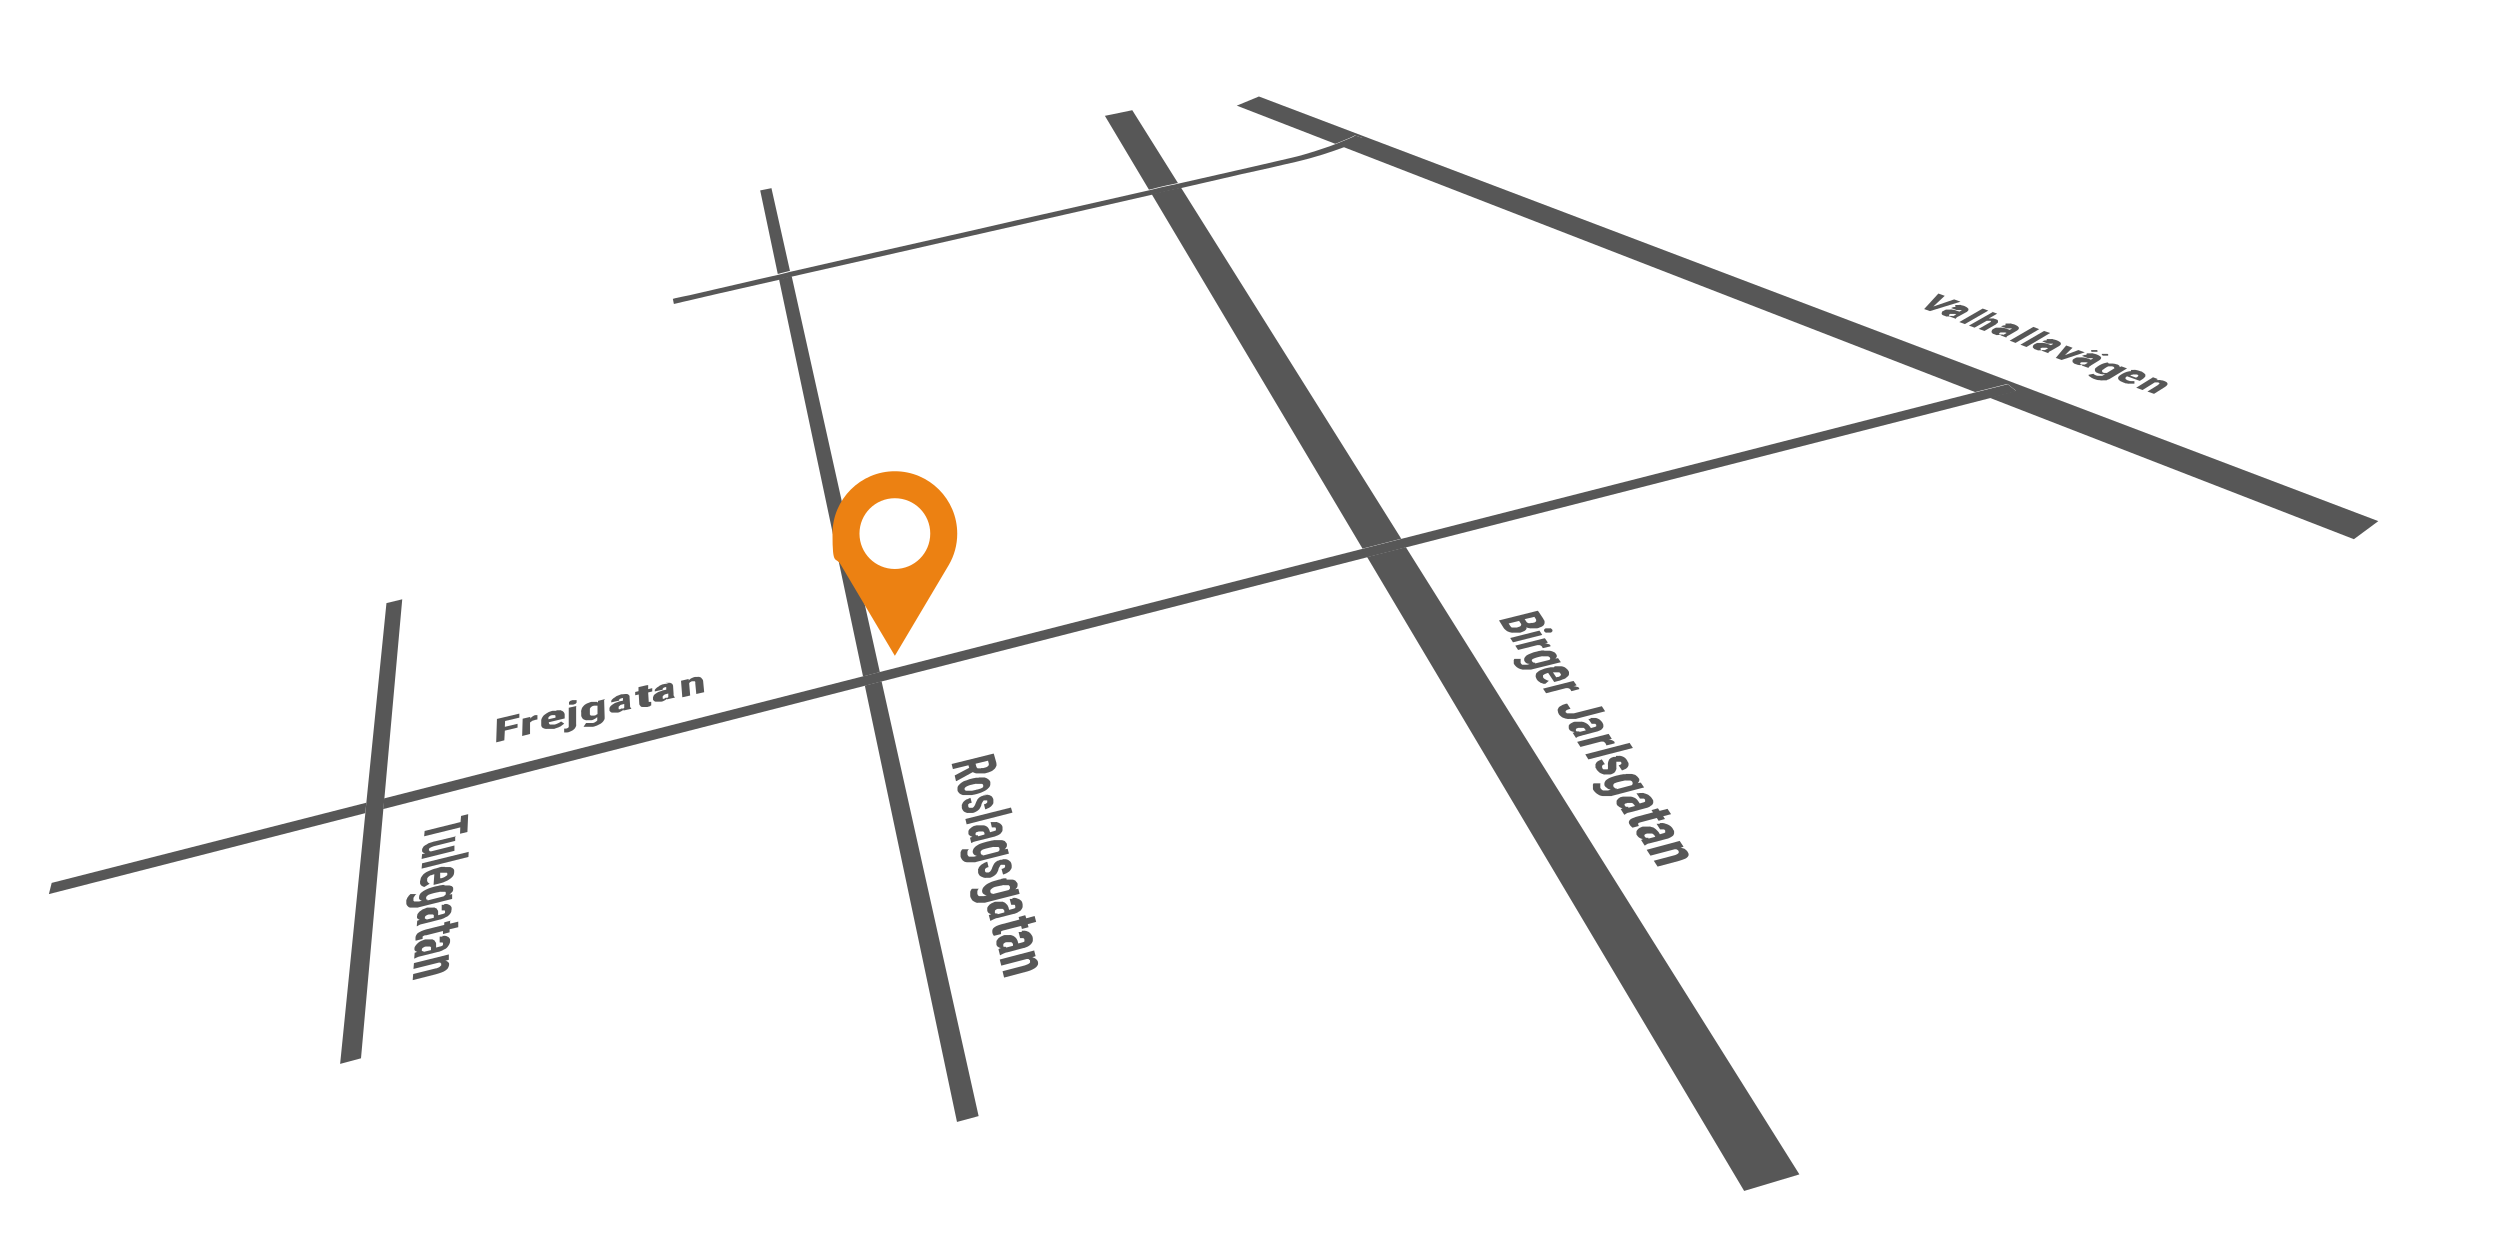 <?xml version="1.0" encoding="UTF-8"?>
<svg xmlns="http://www.w3.org/2000/svg" xmlns:xlink="http://www.w3.org/1999/xlink" version="1.1" viewBox="0 0 982 488.7">
  <defs>
    <style>
      .cls-1 {
        fill: none;
      }

      .cls-2 {
        isolation: isolate;
      }

      .cls-3 {
        fill: #575757;
      }

      .cls-4 {
        fill: #ec8112;
      }

      .cls-5 {
        clip-path: url(#clippath);
      }
    </style>
    <clipPath id="clippath">
      <polygon class="cls-1" points="-100 536.6 194.8 71.6 773.2 6 1117.1 430 -100 536.6"/>
    </clipPath>
  </defs>
  <!-- Generator: Adobe Illustrator 28.6.0, SVG Export Plug-In . SVG Version: 1.2.0 Build 709)  -->
  <g>
    <g id="Lager_1">
      <g class="cls-2">
        <g class="cls-5">
          <g>
            <path class="cls-3" d="M346.3,267.6l-6.6,1.7,36.2,171.4,8.5-2.3-38.1-170.7M310.8,108.5c-.4,0-.8.2-1.2.3s-.8.2-1.2.3-.8.2-1.2.3-.8.2-1.2.3l33,156,6.6-1.7-34.6-155.4M303.1,73.9l-4.5.9,6.9,32.8c.4,0,.8-.2,1.2-.3s.8-.2,1.2-.3.8-.2,1.2-.3.8-.2,1.2-.3l-7.3-32.6"/>
            <path class="cls-3" d="M552.3,214.9l-15.3,3.9,148.1,249,21.7-6.5-154.6-246.4M463.8,73.7c-.9.2-1.8.4-2.8.6s-1.9.4-2.8.6-1.9.4-2.9.7-2,.4-2.9.7l82.8,139.2,15.2-3.9-86.5-137.9M444.7,43.3l-10.7,2.2,17.3,29c1-.2,2-.4,2.9-.7s1.9-.4,2.9-.7,1.9-.4,2.8-.6,1.9-.4,2.8-.6l-18-28.7"/>
            <path class="cls-3" d="M494.5,37.9l-8.7,3.6,38.7,15c1.2-.5,2.3-.9,3.2-1.3s1.8-.7,2.4-1,1.2-.5,1.5-.7.6-.3.6-.3l3.2,1.1c0,0-.3.1-.7.3s-.9.4-1.6.7-1.5.6-2.5,1-2,.8-3.3,1.3l248.5,96.4,12.7-3.2,3.4,2.7-10.5,2.7,143.2,55.6,9.6-7.1L494.5,37.9"/>
            <path class="cls-3" d="M532.3,53.3s-.2,0-.6.3-.9.4-1.5.7-1.5.6-2.4,1-2,.8-3.2,1.3c-1.1.4-2.3.9-3.6,1.3s-2.7.9-4.2,1.4-3,.9-4.6,1.4-3.3.9-5,1.3c-1,.2-2.7.6-5.2,1.2s-5.7,1.3-9.5,2.2-8.3,1.9-13.2,3-10.4,2.4-16.3,3.7c-.9.2-1.8.4-2.8.6s-1.9.4-2.8.6-1.9.4-2.9.7-1.9.4-2.9.7c-10.5,2.4-22,5-34,7.7s-24.5,5.5-36.9,8.4c-12.5,2.8-24.9,5.6-36.7,8.3s-23.2,5.3-33.3,7.6c-.4,0-.8.2-1.2.3s-.8.2-1.2.3-.8.2-1.2.3-.8.2-1.2.3c-6.1,1.4-11.7,2.6-16.6,3.8s-9.4,2.1-13,3-6.6,1.5-8.6,1.9-3.2.7-3.4.8l.4,2c.2,0,1.3-.3,3.4-.8s5-1.1,8.6-2,8-1.8,13.1-3,10.6-2.4,16.7-3.8c.4,0,.8-.2,1.2-.3s.8-.2,1.2-.3.8-.2,1.2-.3.8-.2,1.2-.3c10.2-2.3,21.5-4.9,33.5-7.6s24.3-5.5,36.9-8.4,25-5.7,37-8.4c12-2.7,23.5-5.4,34.2-7.8,1-.2,2-.4,2.9-.7s1.9-.4,2.9-.7,1.9-.4,2.8-.6,1.9-.4,2.8-.6c5.9-1.4,11.5-2.6,16.5-3.8s9.5-2.2,13.3-3,7.1-1.6,9.6-2.2,4.3-1,5.3-1.2c1.9-.5,3.8-.9,5.5-1.4s3.5-1,5.1-1.5,3.1-1,4.5-1.5,2.7-1,3.9-1.4c1.2-.5,2.3-.9,3.3-1.3s1.8-.7,2.5-1,1.2-.5,1.6-.7.6-.3.7-.3l-3.2-1.1"/>
            <path class="cls-3" d="M143.9,315.3l-123.6,31.5-1.1,4.4,124.3-31.8.4-4.2M788.7,150.9l-12.7,3.2-225.7,57.6-15.2,3.9-189.7,48.4-6.6,1.7-187.9,47.9-.4,4.2,189.1-48.4,6.6-1.7,190.8-48.8,15.3-3.9,229.3-58.6,10.5-2.7-3.4-2.7"/>
            <polyline class="cls-3" points="158 235.4 151.8 236.9 143.9 315.3 143.5 319.5 133.6 417.9 141.8 415.7 150.6 317.6 151 313.5 158 235.4"/>
            <path class="cls-3" d="M385.3,301.8c0,0-.2,0-.3,0s-.2,0-.2,0-.2,0-.2,0-.1,0-.2,0c-.1,0-.2,0-.3,0s-.2,0-.3-.2-.1-.1-.2-.2,0-.2-.1-.3l-.3-1.1,4.9-1.2.3,1.2c0,.2,0,.4,0,.5s-.2.3-.4.5-.4.3-.7.4-.7.2-1.1.3c0,0-.2,0-.2,0s-.2,0-.2,0-.2,0-.2,0-.1,0-.2,0M390.3,296l-16.5,4.1.5,2,6.1-1.5.3,1-5.7,3,.5,2.2h.2s6.4-3.5,6.4-3.5c.2.1.4.2.7.3s.5.2.8.2.6,0,.9,0,.6,0,1,0,.3,0,.4,0,.3,0,.4,0,.3,0,.4,0,.3,0,.5-.1c.4-.1.8-.2,1.1-.3s.7-.3,1-.4.6-.3.8-.5.4-.3.6-.5c.2-.2.3-.4.4-.6s.2-.4.3-.6,0-.5,0-.7,0-.5-.1-.7l-.9-3.2"/>
            <path class="cls-3" d="M380.7,310.6c-.3,0-.5,0-.7,0s-.4,0-.5,0-.3-.1-.4-.2-.2-.2-.2-.3c0-.2,0-.4,0-.5s.3-.3.5-.5.6-.3,1-.5.9-.3,1.4-.4l.8-.2c.2,0,.3,0,.5-.1s.3,0,.5,0,.3,0,.4,0,.3,0,.4,0,.2,0,.2,0,.1,0,.2,0,.1,0,.2,0,.1,0,.2,0c.1,0,.3,0,.4,0s.2,0,.3.1.2.1.2.2,0,.1.1.2c0,0,0,.2,0,.3s0,.2,0,.3-.1.2-.2.3-.2.2-.3.2c-.1,0-.3.2-.4.2s-.4.2-.6.2-.4.2-.7.2-.5.1-.8.2l-1.4.3c-.1,0-.2,0-.3,0s-.2,0-.3,0-.2,0-.3,0-.2,0-.3,0M384.5,305.5c-.2,0-.3,0-.5,0s-.4,0-.5,0-.4,0-.6.1-.4,0-.6.1l-.8.2c-.5.1-.9.2-1.3.4s-.8.3-1.2.4-.7.3-1,.5-.6.4-.8.6c-.2.2-.4.4-.6.6s-.3.4-.4.6-.1.4-.1.7,0,.5,0,.7c0,.2.1.5.3.7s.3.4.4.5.4.3.6.4.5.2.8.3c.2,0,.4,0,.5,0s.4,0,.6,0,.4,0,.6,0,.4,0,.7,0,.3,0,.5,0,.4,0,.5,0,.4,0,.6-.1.4,0,.6-.1l.8-.2c.5-.1.9-.3,1.3-.4s.8-.3,1.2-.5.7-.3,1-.5.6-.4.8-.6c.2-.2.4-.4.6-.6s.3-.4.4-.7.1-.4.1-.7,0-.5,0-.7c0-.2-.2-.5-.3-.6s-.3-.4-.5-.5-.4-.3-.6-.4-.5-.2-.8-.3c-.2,0-.4,0-.5,0s-.4,0-.6,0-.4,0-.6,0-.4,0-.7,0"/>
            <path class="cls-3" d="M387.4,312.4c0,0-.2,0-.2,0s-.2,0-.2,0-.2,0-.2,0-.2,0-.2,0c-.2,0-.4.1-.6.2s-.4.1-.6.2-.3.2-.5.3-.3.2-.4.3c-.1.1-.2.2-.4.4s-.2.3-.3.5-.2.4-.3.6-.2.4-.3.7c0,.2-.1.3-.2.5s-.1.3-.2.4-.1.2-.2.3-.1.2-.2.2c0,0,0,.1-.2.2s-.1,0-.2.1-.1,0-.2,0-.1,0-.2,0c0,0,0,0-.1,0s0,0-.1,0,0,0-.1,0,0,0,0,0c-.1,0-.3,0-.4,0s-.2,0-.3-.1-.2-.1-.2-.2,0-.2-.1-.3c0,0,0-.2,0-.3s0-.2,0-.2,0-.1,0-.2,0-.1.2-.2c0,0,.1-.1.2-.2s.2-.1.3-.1.2,0,.3-.1.3,0,.4-.1l-.5-1.9c-.2,0-.4.1-.5.2s-.3.1-.5.2-.3.2-.5.2-.3.2-.5.3c-.1.1-.3.2-.4.3s-.2.2-.3.3-.2.2-.3.4-.2.3-.2.4c0,.1-.1.3-.2.4s0,.3,0,.4,0,.3,0,.4,0,.3,0,.4c0,.2.1.4.2.6s.2.3.3.5.3.3.4.4.3.2.6.3c.1,0,.3.1.5.2s.3,0,.5,0,.3,0,.5,0,.4,0,.5,0,.2,0,.2,0,.2,0,.2,0,.2,0,.2,0,.2,0,.2,0c.2,0,.5-.1.7-.2s.4-.2.6-.3.4-.2.5-.3.3-.2.4-.3c.1-.1.3-.3.4-.4s.2-.3.3-.5.2-.4.3-.6.2-.4.2-.7c0-.2.1-.3.2-.5s.1-.3.2-.4.1-.2.2-.3,0-.1.1-.2c0,0,0,0,.1-.1s.1,0,.2-.1.1,0,.2,0,.1,0,.2,0c0,0,0,0,.1,0s0,0,0,0,0,0,0,0,0,0,0,0c0,0,.1,0,.2,0s0,0,.1,0,0,0,.1,0,0,0,.1,0c0,0,.1,0,.2,0s0,0,.1.1,0,0,0,.1,0,0,0,.1c0,.1,0,.3,0,.4s-.1.2-.2.3-.3.2-.4.3-.4.2-.7.2l.5,2c.3,0,.6-.2.8-.3s.5-.2.7-.3.4-.3.6-.4.3-.3.5-.5c.1-.2.3-.4.4-.5s.2-.4.2-.6,0-.4,0-.6,0-.4,0-.6c0-.2-.1-.4-.2-.6s-.2-.3-.3-.5-.3-.3-.5-.4-.4-.2-.6-.3c-.1,0-.3,0-.5-.1s-.3,0-.5,0-.3,0-.5,0-.3,0-.5,0"/>
            <polyline class="cls-3" points="397.1 317.2 379.2 321.7 379.7 323.8 397.7 319.2 397.1 317.2"/>
            <path class="cls-3" d="M384.1,328.1c0,0-.1,0-.2,0s-.1,0-.2,0-.1,0-.2,0,0,0-.1,0c0,0,0,0-.1-.1s0,0-.1-.1,0,0,0-.1,0-.1,0-.2c0-.1,0-.2,0-.3s.1-.2.2-.3.2-.2.4-.2.4-.1.6-.2c0,0,.1,0,.2,0s.1,0,.2,0,.1,0,.2,0,.1,0,.2,0c0,0,.2,0,.2,0s.2,0,.2,0,.1,0,.2,0,.1,0,.2,0c.1,0,.2,0,.3.1s.2,0,.2.2.1.1.2.2,0,.2,0,.2v.5c.1,0-2.5.7-2.5.7M390,322.9c0,0-.2,0-.2,0s-.2,0-.2,0-.2,0-.2,0-.2,0-.3,0l.5,2.1c0,0,.1,0,.2,0s.1,0,.2,0,0,0,.1,0,0,0,.1,0c.2,0,.3,0,.4,0s.2,0,.3,0,.2.1.2.2.1.2.1.3c0,0,0,.1,0,.2s0,.1,0,.2,0,.1,0,.2,0,0-.1.1c0,0-.1,0-.2.1s-.2,0-.3.1-.2,0-.3.1-.3,0-.4.1l-1,.3-.2-.6c0-.2-.2-.5-.3-.7s-.2-.4-.4-.6-.3-.3-.5-.4-.4-.2-.6-.3c-.1,0-.3-.1-.5-.1s-.3,0-.5,0-.4,0-.5,0-.4,0-.6,0-.2,0-.3,0-.2,0-.3,0-.2,0-.3,0-.2,0-.3,0c-.3,0-.5.2-.8.2s-.5.2-.7.3-.4.2-.6.4-.3.3-.5.4c-.2.2-.3.3-.4.5s-.2.3-.2.5,0,.3,0,.5,0,.3,0,.5c0,.2.1.3.2.4s.2.2.3.3.3.2.5.3.4.1.6.2c-.1,0-.2,0-.3.1s-.2,0-.3.1-.2,0-.2.1-.1,0-.2,0l.5,2.1h.2c.1-.1.3-.2.5-.3s.4-.2.6-.2.4-.2.7-.2.5-.2.8-.2l6-1.5c.3,0,.7-.2.9-.3s.6-.2.8-.3.5-.3.7-.4.4-.3.5-.5c.1-.2.3-.3.4-.5s.2-.4.2-.6,0-.4,0-.6,0-.4,0-.6c0-.2-.1-.4-.2-.6s-.2-.3-.4-.5-.3-.3-.5-.4-.4-.2-.6-.3c-.2,0-.3-.1-.5-.2s-.3,0-.5,0-.4,0-.5,0-.4,0-.6,0"/>
            <path class="cls-3" d="M386.2,335.8c-.1,0-.3,0-.4,0s-.2,0-.3-.2-.2-.1-.2-.2,0-.2-.1-.3c0-.1,0-.2,0-.3s0-.2,0-.3.1-.2.2-.3.2-.2.3-.3c.1,0,.3-.2.4-.2s.4-.2.6-.2.4-.2.7-.2.5-.2.8-.2l.8-.2c.2,0,.4,0,.5-.1s.3,0,.5-.1.3,0,.4,0,.3,0,.4,0,.2,0,.2,0,.1,0,.2,0,.1,0,.2,0,.1,0,.2,0c.1,0,.3,0,.4,0s.2,0,.3.1.2.1.2.2,0,.2.1.3c0,.1,0,.2,0,.3s0,.2,0,.3-.1.2-.2.3-.2.2-.3.3l-6.2,1.6M391.4,330c-.2,0-.4,0-.6,0s-.5,0-.7.1-.5,0-.7.1-.5.1-.8.2l-.9.2c-.5.1-.9.3-1.4.4s-.8.3-1.2.4-.7.3-1,.5-.6.4-.8.5c-.2.2-.4.4-.6.6s-.3.4-.4.6-.1.4-.2.6,0,.4,0,.6c0,.2.1.3.2.5s.2.3.3.4.3.2.5.3.4.1.6.2l-1.1.3c0,0-.2,0-.3,0s-.2,0-.2,0-.2,0-.2,0-.1,0-.2,0-.2,0-.3,0-.2,0-.2,0-.1,0-.2,0-.1,0-.2,0c-.1,0-.2,0-.3-.1s-.2-.1-.2-.2-.1-.2-.2-.3,0-.2-.1-.3c0,0,0-.1,0-.2s0-.2,0-.2,0-.2,0-.3,0-.2,0-.3c0,0,0-.2.1-.3s0-.2.1-.3.1-.2.2-.2.1-.2.2-.2h-2.5c0,0-.2,0-.3.2s-.2.2-.2.3-.1.2-.2.4-.1.3-.1.4c0,.1,0,.3,0,.4s0,.3,0,.4,0,.3,0,.4,0,.2,0,.3c0,.3.2.5.3.8s.3.4.4.6.3.3.6.5.4.3.7.3c.2,0,.3.1.5.1s.4,0,.6,0,.4,0,.6,0,.4,0,.7,0,.3,0,.4,0,.3,0,.4,0,.3,0,.4,0,.3,0,.4-.1l13-3.3-.5-1.9-1.2.2c.2-.2.4-.3.5-.5s.2-.3.3-.5.1-.3.1-.5,0-.4,0-.5c0-.2-.1-.4-.3-.6s-.3-.3-.4-.5-.4-.2-.6-.3-.5-.2-.8-.2c-.1,0-.3,0-.5,0s-.3,0-.5,0-.4,0-.5,0-.4,0-.6,0"/>
            <path class="cls-3" d="M394,337.7c0,0-.2,0-.2,0s-.2,0-.2,0-.2,0-.2,0-.2,0-.3,0c-.2,0-.4.1-.6.2s-.4.2-.6.2-.3.2-.5.3-.3.2-.4.3c-.1.1-.3.3-.4.4s-.2.3-.3.5-.2.4-.3.6-.2.5-.3.7c0,.2-.1.3-.2.5s-.1.3-.2.4-.1.2-.2.3-.1.2-.2.2c0,0-.1.1-.2.2s-.1,0-.2.1-.1,0-.2.1-.1,0-.2,0c0,0,0,0-.1,0s0,0-.1,0,0,0,0,0,0,0,0,0c-.1,0-.3,0-.4,0s-.2,0-.3-.1-.2-.1-.2-.2-.1-.2-.1-.3c0,0,0-.2,0-.3s0-.2,0-.2,0-.2,0-.2,0-.1.2-.2c0,0,.1-.1.2-.2s.2-.1.3-.2.2,0,.3-.1.3,0,.4-.1l-.5-2.1c-.2,0-.4.1-.6.2s-.4.1-.5.2-.3.2-.5.3-.3.2-.5.3c-.2.1-.3.2-.4.3s-.2.2-.4.4-.2.3-.3.4-.2.3-.2.4c0,.1-.1.3-.2.4s0,.3,0,.4,0,.3,0,.4,0,.3,0,.5c0,.2.1.4.2.6s.2.4.3.5.3.3.5.4.4.2.6.3c.2,0,.3.1.5.2s.3,0,.5.1.4,0,.5,0,.4,0,.6,0,.2,0,.2,0,.2,0,.2,0,.2,0,.2,0,.2,0,.2,0c.3,0,.5-.1.7-.2s.4-.2.6-.3.4-.2.5-.3.3-.2.5-.4c.1-.1.3-.3.4-.4s.2-.3.3-.5.2-.4.3-.6.2-.5.2-.7c0-.2.1-.3.2-.5s.1-.3.2-.4.1-.2.2-.3,0-.2.1-.2c0,0,0-.1.1-.2s.1,0,.2-.1.1,0,.2,0,.1,0,.2,0c0,0,0,0,.1,0s0,0,.1,0,0,0,0,0,0,0,0,0c0,0,.1,0,.2,0s.1,0,.2,0,0,0,.1,0,0,0,.1,0c0,0,.1,0,.2,0s0,0,.1.1,0,0,.1.1,0,.1,0,.2c0,.1,0,.3,0,.4s-.1.2-.2.3-.3.2-.5.3-.4.2-.7.2l.6,2.2c.3,0,.6-.2.9-.3s.5-.2.8-.4.4-.3.6-.4.4-.3.5-.5.3-.4.4-.6.2-.4.2-.6,0-.4,0-.6,0-.4-.1-.7c0-.2-.1-.4-.2-.6s-.2-.4-.4-.5-.3-.3-.5-.4-.4-.2-.6-.3c-.2,0-.3-.1-.5-.1s-.3,0-.5,0-.3,0-.5,0-.4,0-.5,0"/>
            <path class="cls-3" d="M390,351c-.1,0-.3,0-.4,0s-.2-.1-.3-.2-.2-.1-.2-.2-.1-.2-.1-.3c0-.1,0-.2,0-.3s0-.2,0-.3.1-.2.2-.3.2-.2.3-.3c.1,0,.3-.2.4-.3s.4-.2.6-.3.5-.2.7-.2.5-.2.9-.2l.9-.2c.2,0,.4,0,.5-.1s.3,0,.5-.1.3,0,.5,0,.3,0,.4,0,.2,0,.2,0,.2,0,.2,0,.1,0,.2,0,.1,0,.2,0c.2,0,.3,0,.4,0s.2,0,.3.2.2.1.2.2.1.2.1.3c0,.1,0,.2,0,.3s0,.2,0,.3-.1.2-.2.3-.2.2-.3.3l-6.3,1.6M395.3,345c-.2,0-.4,0-.7,0s-.5,0-.7.1-.5,0-.7.2-.5.1-.8.2l-1,.3c-.5.1-1,.3-1.4.4s-.8.3-1.2.5-.7.3-1,.5-.6.4-.8.6c-.2.2-.4.4-.6.6s-.3.4-.4.6-.1.4-.2.6,0,.4,0,.7c0,.2.1.3.2.5s.2.3.4.4.3.2.5.3.4.1.7.2l-1.1.3c0,0-.2,0-.3,0s-.2,0-.2,0-.2,0-.2,0-.1,0-.2,0-.2,0-.3,0-.2,0-.2,0-.1,0-.2,0-.1,0-.2,0c-.1,0-.2,0-.3-.1s-.2-.1-.2-.2-.1-.2-.2-.3,0-.2-.1-.3c0,0,0-.2,0-.2s0-.2,0-.2,0-.2,0-.3,0-.2,0-.3c0,0,0-.2.1-.3s0-.2.1-.3.1-.2.2-.2.1-.2.2-.2h-2.6c0,0-.2,0-.3.2s-.2.2-.2.3-.1.2-.2.4-.1.3-.1.4c0,.1,0,.3,0,.4s0,.3,0,.4,0,.3,0,.4,0,.2,0,.4c0,.3.2.6.3.8s.3.5.4.7.4.4.6.5.5.3.7.4c.2,0,.3.1.5.2s.4,0,.6,0,.4,0,.6,0,.4,0,.7,0,.3,0,.4,0,.3,0,.4,0,.3,0,.4,0,.3,0,.5-.1l13.3-3.4-.5-2-1.2.2c.2-.2.4-.3.5-.5s.3-.3.3-.5.1-.4.1-.5,0-.4,0-.6c0-.2-.1-.4-.3-.6s-.3-.3-.4-.5-.4-.3-.6-.4-.5-.2-.8-.2c-.1,0-.3,0-.5,0s-.3,0-.5,0-.4,0-.6,0-.4,0-.6,0"/>
            <path class="cls-3" d="M391.8,358.8c0,0-.1,0-.2,0s-.1,0-.2,0-.1,0-.2,0-.1,0-.2,0,0,0-.1-.1,0,0-.1-.1,0-.1,0-.2,0-.1,0-.2c0-.1,0-.2,0-.4s.1-.2.2-.3.3-.2.4-.3.4-.2.6-.2c0,0,.1,0,.2,0s.1,0,.2,0,.1,0,.2,0,.1,0,.2,0c0,0,.2,0,.3,0s.2,0,.2,0,.2,0,.2,0,.1,0,.2,0c.1,0,.2,0,.3.1s.2.1.2.2.1.1.2.2,0,.2.1.3v.6c.1,0-2.6.7-2.6.7M397.8,353.1c0,0-.2,0-.3,0s-.2,0-.3,0-.2,0-.3,0-.2,0-.3,0l.6,2.3c0,0,.1,0,.2,0s.1,0,.2,0,.1,0,.1,0,0,0,.1,0c.2,0,.3,0,.4,0s.2,0,.3,0,.2.1.2.2.1.2.1.3c0,0,0,.1,0,.2s0,.1,0,.2,0,.1,0,.2,0,.1-.1.2c0,0-.1,0-.2.1s-.2,0-.3.1-.2,0-.3.1-.3,0-.4.1l-1.1.3-.2-.7c0-.3-.2-.5-.3-.8s-.2-.4-.4-.6-.3-.3-.5-.5-.4-.3-.6-.4c-.2,0-.3-.1-.5-.2s-.3,0-.5,0-.4,0-.6,0-.4,0-.6,0c-.1,0-.2,0-.3,0s-.2,0-.3,0-.2,0-.3,0-.2,0-.3,0c-.3,0-.6.2-.8.3s-.5.2-.7.3-.4.3-.6.4-.4.3-.5.5c-.2.2-.3.3-.4.5s-.2.3-.2.5,0,.4,0,.5,0,.4,0,.5c0,.2.1.3.2.5s.2.3.3.4.3.2.5.3.4.1.6.2c-.1,0-.2,0-.3.1s-.2,0-.3.1-.2,0-.2.1-.1,0-.2,0l.6,2.3h.2c.2-.2.3-.2.5-.3s.4-.2.6-.3.5-.2.7-.3.5-.2.8-.2l6.3-1.6c.4,0,.7-.2,1-.3s.6-.2.8-.4.5-.3.7-.4.4-.3.5-.5c.2-.2.3-.4.4-.6s.2-.4.2-.6,0-.4,0-.7,0-.5-.1-.7c0-.2-.1-.4-.2-.6s-.2-.4-.4-.5-.3-.3-.5-.4-.4-.2-.7-.3c-.2,0-.3-.1-.5-.2s-.4,0-.5-.1-.4,0-.6,0-.4,0-.6,0"/>
            <path class="cls-3" d="M402.7,359.5l-2.6.7.3,1-7.2,1.9c-.7.2-1.2.4-1.7.6s-.8.5-1.1.7-.5.6-.6.9,0,.7,0,1.1c0,.1,0,.2.1.3s0,.2.1.3.1.2.2.3.1.2.2.3l2.8-.7s0,0,0-.1,0,0,0-.1,0,0,0-.1,0-.1,0-.2c0,0,0-.1,0-.2s0-.1,0-.2,0-.1,0-.1,0,0,.1-.1c0,0,0,0,.2-.1s.1,0,.2-.1.2,0,.3-.1.2,0,.4-.1l6.7-1.7.3,1.2,2.6-.7-.3-1.2,3.3-.9-.6-2.3-3.3.9-.3-1"/>
            <path class="cls-3" d="M395.1,371.9c0,0-.1,0-.2,0s-.1,0-.2,0-.1,0-.2,0-.1,0-.2,0,0,0-.1-.1,0,0-.1-.1,0-.1,0-.2,0-.1,0-.2c0-.1,0-.3,0-.4s.1-.2.2-.3.3-.2.4-.3.4-.2.7-.2c0,0,.1,0,.2,0s.1,0,.2,0,.1,0,.2,0,.1,0,.2,0c0,0,.2,0,.3,0s.2,0,.2,0,.2,0,.2,0,.1,0,.2,0c.1,0,.2,0,.3.1s.2.1.2.2.1.1.2.2,0,.2.1.3v.6c.1,0-2.7.7-2.7.7M401.3,366.1c0,0-.2,0-.3,0s-.2,0-.3,0-.2,0-.3,0-.2,0-.3,0l.6,2.4c0,0,.1,0,.2,0s.1,0,.2,0,.1,0,.2,0,0,0,.1,0c.2,0,.3,0,.4,0s.2,0,.3.1.2.1.2.2.1.2.1.3c0,0,0,.1,0,.2s0,.1,0,.2,0,.1,0,.2,0,.1-.1.2c0,0-.1,0-.2.1s-.2,0-.3.1-.2,0-.3.1-.3,0-.4.1l-1.1.3-.2-.7c0-.3-.2-.5-.3-.8s-.3-.5-.4-.6-.3-.4-.5-.5-.4-.3-.6-.4c-.2,0-.3-.1-.5-.2s-.4,0-.5-.1-.4,0-.6,0-.4,0-.6,0c-.1,0-.2,0-.3,0s-.2,0-.3,0-.2,0-.3,0-.2,0-.3,0c-.3,0-.6.2-.8.3s-.5.2-.7.3-.4.3-.6.4-.4.3-.5.5c-.2.2-.3.4-.4.5s-.2.4-.2.5,0,.4,0,.6,0,.4,0,.6c0,.2.1.3.2.5s.2.3.4.4.3.2.5.3.4.1.7.2c-.1,0-.2,0-.3.1s-.2,0-.3.1-.2,0-.2.1-.1,0-.2.1l.6,2.4h.2c.2-.2.3-.2.5-.3s.4-.2.6-.3.5-.2.7-.3.5-.2.8-.2l6.4-1.7c.4,0,.7-.2,1-.3s.6-.2.9-.4.5-.3.7-.5.4-.3.5-.5c.2-.2.3-.4.4-.6s.2-.4.2-.6,0-.4,0-.7,0-.5-.1-.7c0-.2-.1-.5-.3-.7s-.2-.4-.4-.6-.3-.3-.5-.5-.4-.3-.7-.4c-.2,0-.3-.1-.5-.2s-.4,0-.6-.1-.4,0-.6,0-.4,0-.6,0"/>
            <path class="cls-3" d="M406.4,373.3l-13.7,3.6.6,2.4,10-2.6c.2,0,.3,0,.5,0s.3,0,.4.2.2.1.3.2.1.2.1.3c0,0,0,.2,0,.3s0,.2,0,.3,0,.2-.1.2-.1.1-.2.2c0,0-.2.1-.3.2s-.2.1-.4.2-.3.1-.5.2-.3.1-.5.2l-8.8,2.3.6,2.5,9.1-2.4c.8-.2,1.5-.5,2.1-.8s1.1-.6,1.4-.9.6-.7.7-1,.1-.7,0-1.1c0-.2-.2-.4-.3-.6s-.3-.3-.5-.5-.4-.3-.6-.4-.5-.2-.8-.3l1.3-.4-.6-2.3"/>
            <path class="cls-3" d="M595.1,246.5c0,0-.2,0-.2,0s-.1,0-.2,0-.1,0-.2,0-.1,0-.2,0c-.1,0-.2,0-.3,0s-.2,0-.3-.1-.2-.1-.2-.2-.1-.1-.2-.2l-.7-1.1,4.1-1,.8,1.2c0,.1.1.3,0,.4s-.1.3-.2.4-.3.2-.6.3-.5.2-.9.3c0,0-.1,0-.2,0s-.1,0-.2,0-.1,0-.2,0-.1,0-.2,0M601.3,244.8c-.2,0-.4,0-.6,0s-.4,0-.5-.1-.3-.1-.4-.2-.2-.2-.3-.4l-.6-.9,3.8-.9.6.9c0,0,.1.2.1.3s0,.2,0,.2,0,.1,0,.2,0,.1-.1.2c0,0-.1.1-.2.2s-.2.1-.3.2-.2,0-.4.1-.3,0-.5.1c0,0-.1,0-.2,0s-.1,0-.2,0-.1,0-.2,0-.1,0-.2,0M604,239.9l-15.2,3.8,1.8,2.9c.1.2.3.4.5.6s.4.3.6.5.4.3.7.4.5.2.8.3c.2,0,.3,0,.5.1s.4,0,.6,0,.4,0,.6,0,.4,0,.6,0,.2,0,.4,0,.3,0,.4,0,.3,0,.4,0,.3,0,.4,0c.2,0,.4-.1.6-.2s.4-.1.5-.2.3-.1.5-.2.3-.2.4-.3c.1,0,.2-.2.3-.3s.1-.2.2-.3,0-.2,0-.3,0-.2,0-.3c.1,0,.2.1.4.2s.3.1.4.1.3,0,.5.1.3,0,.5,0c0,0,.2,0,.3,0s.2,0,.3,0,.2,0,.3,0,.2,0,.3,0,.2,0,.3,0,.2,0,.3,0,.2,0,.3,0,.2,0,.3,0c.3,0,.7-.2.9-.3s.5-.2.8-.3.4-.3.6-.4.3-.3.4-.5c0-.2.2-.3.2-.5s0-.4,0-.6,0-.4-.2-.6-.2-.4-.4-.7l-1.8-2.7"/>
            <path class="cls-3" d="M604.7,247.7l-11.5,2.9,1.1,1.7,11.5-2.9-1.1-1.7M608,246.8s0,0-.1,0,0,0-.1,0,0,0-.1,0,0,0-.1,0c-.1,0-.2,0-.3,0s-.2,0-.3.1-.2,0-.2.1-.1.1-.2.2c0,0,0,.1-.1.2s0,.1,0,.2,0,.1,0,.2,0,.1.1.2c0,0,.1.1.2.2s.1.1.2.2.2,0,.2.1.2,0,.3,0c0,0,.1,0,.2,0s.1,0,.2,0,.1,0,.2,0,.1,0,.2,0,0,0,.1,0,0,0,.1,0,0,0,.1,0,0,0,.1,0c.1,0,.2,0,.3,0s.2,0,.3-.1.2,0,.2-.1.1-.1.2-.2c0,0,0-.1.1-.2s0-.1,0-.2,0-.1,0-.2,0-.1-.1-.2c0,0-.1-.1-.2-.2s-.1-.1-.2-.2-.2,0-.2-.1-.2,0-.3,0c0,0-.1,0-.2,0s-.1,0-.2,0-.1,0-.2,0-.1,0-.2,0"/>
            <path class="cls-3" d="M606.7,250.7l-11.5,2.9,1.1,1.7,7.6-1.9c.2,0,.4,0,.6,0s.3,0,.5.1.3.1.4.2.2.2.3.3l.3.6,3-.7s0,0,0-.1,0,0,0-.1,0,0,0-.1,0,0,0-.1c0-.1-.2-.2-.3-.3s-.3-.2-.5-.2-.4-.1-.6-.2-.5,0-.8,0l1.2-.4-1.1-1.6"/>
            <path class="cls-3" d="M603,260.3c-.1,0-.3,0-.4,0s-.2,0-.3-.1-.2-.1-.3-.2-.1-.2-.2-.2c0,0,0-.2-.1-.3s0-.2,0-.2,0-.2.1-.2.1-.2.2-.2c0,0,.2-.1.4-.2s.3-.1.5-.2.4-.1.6-.2.5-.1.7-.2l.8-.2c.2,0,.3,0,.5-.1s.3,0,.5,0,.3,0,.4,0,.3,0,.4,0,.2,0,.2,0,.1,0,.2,0,.1,0,.2,0,.1,0,.2,0c.1,0,.3,0,.4,0s.2,0,.3.1.2.1.3.2.2.1.2.2c0,0,0,.2.1.3s0,.2,0,.2,0,.2-.1.2-.1.2-.2.2l-5.6,1.4M606.4,255.5c-.2,0-.4,0-.6,0s-.4,0-.6.1-.4,0-.7.1-.5.1-.7.2l-.9.2c-.4.1-.8.2-1.2.4s-.7.3-1,.4-.6.3-.8.4-.5.3-.6.5c-.2.2-.3.3-.4.5s-.2.3-.2.5,0,.3,0,.5.1.4.2.5c0,.1.2.3.3.4s.3.2.4.3.4.2.6.2.4.1.7.1l-1,.3c0,0-.2,0-.2,0s-.1,0-.2,0-.1,0-.2,0-.1,0-.2,0-.2,0-.2,0-.2,0-.2,0-.1,0-.2,0-.1,0-.2,0c-.1,0-.2,0-.3,0s-.2,0-.3-.2-.2-.1-.2-.2-.1-.2-.2-.3c0,0,0-.1,0-.2s0-.1,0-.2,0-.1,0-.2,0-.2,0-.2c0,0,0-.2,0-.2s0-.1,0-.2,0-.1,0-.2,0-.1.1-.2h-2.5c0,0-.1,0-.2.2s0,.2-.1.3,0,.2,0,.3,0,.2,0,.3c0,.1,0,.2,0,.3s0,.2,0,.3,0,.2.1.3,0,.2.2.3c.1.2.3.4.5.6s.4.4.6.5.4.3.7.4.5.2.8.3c.2,0,.4,0,.5.1s.4,0,.6,0,.4,0,.6,0,.4,0,.6,0,.2,0,.4,0,.3,0,.4,0,.3,0,.4,0,.3,0,.4,0l11.7-2.9-1.1-1.6-1.1.2c.2-.1.3-.3.4-.4s.1-.3.2-.4,0-.3,0-.4-.1-.3-.2-.5c-.1-.2-.3-.3-.4-.5s-.4-.3-.6-.4-.4-.2-.7-.3-.5-.1-.8-.2c-.1,0-.3,0-.5,0s-.3,0-.5,0-.3,0-.5,0-.4,0-.6,0"/>
            <path class="cls-3" d="M611.2,265.9l-1.2-1.8c.1,0,.2,0,.3,0s.2,0,.3,0,.2,0,.3,0,.2,0,.3,0,.2,0,.2,0,.1,0,.2,0,.1,0,.2,0,.1,0,.2,0c.1,0,.2,0,.3,0s.2,0,.3.1.2,0,.2.2.1.1.2.2c0,0,0,.2.1.2s0,.1,0,.2,0,.1,0,.2,0,.1-.2.2c0,0-.2.1-.2.2s-.2.1-.3.2-.3.1-.4.1-.3,0-.5.1h-.3M610.4,262.1c-.2,0-.4,0-.5,0s-.4,0-.6,0-.4,0-.6.1-.4,0-.6.1l-.9.2c-.4.1-.8.2-1.2.4s-.7.3-1,.4-.6.3-.8.5-.4.3-.6.5c-.2.2-.3.4-.3.6s-.1.4-.1.6,0,.4.1.6.2.5.3.7c0,.1.2.2.3.4s.2.2.3.3.2.2.4.3.3.2.4.3.3.2.5.2.3.1.5.2.3.1.5.1.3,0,.5,0l1.4-1.2c-.2,0-.5-.1-.7-.2s-.4-.2-.6-.3-.3-.2-.5-.3-.3-.3-.4-.4c0-.1-.1-.2-.1-.3s0-.2,0-.3,0-.2,0-.3,0-.2.2-.2c0,0,.2-.1.3-.2s.2-.1.4-.2.3-.1.5-.2.4-.1.6-.2l2.4,3.6,1.5-.4c.5-.1.9-.2,1.3-.4s.7-.3,1.1-.4.6-.3.8-.5.4-.3.6-.5.3-.3.4-.5.1-.4.1-.6,0-.4,0-.6-.2-.4-.3-.6c-.1-.2-.3-.4-.5-.6s-.4-.3-.6-.5-.5-.3-.8-.4-.6-.2-.9-.2c-.2,0-.4,0-.6,0s-.4,0-.6,0-.4,0-.6,0-.4,0-.7,0"/>
            <path class="cls-3" d="M617.9,267.5l-11.8,3,1.2,1.8,7.8-2c.2,0,.4,0,.6,0s.3,0,.5.1.3.1.4.2.2.2.3.3l.3.6,3.1-.8s0,0,0-.1,0,0,0-.1,0,0,0-.1,0,0,0-.1c0-.1-.2-.2-.3-.3s-.3-.2-.5-.2-.4-.1-.7-.2-.5,0-.8,0l1.3-.4-1.2-1.7"/>
            <path class="cls-3" d="M615.4,276.4c-.4,0-.7.2-1.1.3s-.6.2-.9.4-.5.3-.7.4-.4.3-.5.5c-.1.2-.2.4-.3.6s-.1.4,0,.6,0,.4.1.6.2.4.3.7c.1.2.3.4.5.6s.4.3.6.5.5.3.8.4.6.2.9.3c.2,0,.4,0,.6.1s.4,0,.6,0,.4,0,.7,0,.5,0,.7,0,.3,0,.4,0,.3,0,.4,0,.3,0,.4,0,.3,0,.4-.1l11.2-2.9-1.3-2-11,2.8c-.1,0-.3,0-.4,0s-.3,0-.4,0-.2,0-.3,0-.2,0-.3,0c-.2,0-.4,0-.6,0s-.4,0-.5,0-.3,0-.4-.2-.2-.1-.3-.2c0-.1-.1-.3,0-.4s.1-.3.3-.4.3-.2.6-.3.6-.2,1-.3l-1.3-2"/>
            <path class="cls-3" d="M620.4,287.3c0,0-.1,0-.2,0s-.1,0-.2,0-.1,0-.2,0-.1,0-.2,0c0,0-.1,0-.2,0s-.1,0-.2-.1,0,0-.1-.1,0,0-.1-.2c0-.1-.1-.2,0-.3s0-.2.1-.3.2-.2.3-.2.3-.1.6-.2c0,0,.1,0,.2,0s.1,0,.2,0,.1,0,.2,0,.1,0,.2,0c0,0,.2,0,.2,0s.2,0,.2,0,.2,0,.2,0,.1,0,.2,0c.1,0,.2,0,.3,0s.2,0,.3.1.2.1.2.2.1.1.2.2l.3.5-2.5.6M624.7,282.4c0,0-.2,0-.2,0s-.2,0-.2,0-.2,0-.2,0-.2,0-.2,0l1.3,1.9c0,0,.1,0,.2,0s0,0,.1,0,0,0,.1,0,0,0,.1,0c.2,0,.3,0,.4,0s.3,0,.4,0,.2,0,.3.2.2.1.2.2c0,0,0,.1,0,.2s0,.1,0,.2,0,0,0,.1,0,0,0,.1c0,0,0,0-.2.1s-.1,0-.2.1-.2,0-.3.1-.2,0-.4.1l-1,.3-.4-.6c-.2-.2-.3-.4-.5-.6s-.4-.4-.6-.5-.4-.3-.7-.4-.5-.2-.7-.3c-.2,0-.3,0-.5-.1s-.4,0-.5,0-.4,0-.6,0-.4,0-.6,0c0,0-.2,0-.3,0s-.2,0-.3,0-.2,0-.3,0-.2,0-.3,0c-.3,0-.5.1-.7.2s-.4.2-.6.3-.3.2-.5.3-.3.3-.4.4c-.1.1-.2.3-.2.4s0,.3,0,.4,0,.3,0,.5.1.3.2.5c0,.1.2.3.3.4s.3.2.5.3.4.2.6.2.4.1.7.2c-.1,0-.2,0-.3.1s-.2,0-.2.1-.1,0-.2,0-.1,0-.1,0l1.3,2h.2c.1-.1.3-.2.4-.3s.3-.2.5-.2.4-.2.6-.2.5-.1.7-.2l5.7-1.5c.3,0,.6-.2.9-.3s.5-.2.7-.3.4-.2.5-.4.3-.3.4-.4c0-.2.2-.3.2-.5s0-.3,0-.5,0-.4-.1-.6-.2-.4-.3-.6c-.1-.2-.3-.4-.4-.5s-.3-.3-.5-.5-.4-.3-.6-.4-.5-.2-.7-.3c-.2,0-.4-.1-.6-.1s-.4,0-.6,0-.4,0-.6,0-.4,0-.6,0"/>
            <path class="cls-3" d="M631.7,288.3l-12.2,3.1,1.3,2,8.1-2.1c.2,0,.4,0,.6,0s.4,0,.5.1.3.2.4.3.2.2.3.4l.3.7,3.2-.8s0,0,0-.1,0,0,0-.1,0,0,0-.1,0-.1,0-.2c0-.1-.2-.3-.4-.4s-.3-.2-.5-.3-.4-.1-.7-.2-.5,0-.8,0l1.3-.4-1.2-1.9"/>
            <polyline class="cls-3" points="640.1 291.8 622.7 296.3 623.9 298.3 641.4 293.8 640.1 291.8"/>
            <path class="cls-3" d="M634.7,297.3c0,0-.2,0-.2,0s-.2,0-.2,0-.2,0-.2,0-.2,0-.2,0c-.2,0-.4.1-.6.2s-.4.1-.5.2-.3.2-.4.3-.2.2-.3.3c0,.1-.2.2-.2.4s-.1.3-.2.5,0,.4-.1.6,0,.4,0,.7c0,.2,0,.3,0,.5s0,.3,0,.4,0,.2,0,.3,0,.2,0,.2c0,0,0,.1-.1.2s0,0-.1.1-.1,0-.2,0-.1,0-.2,0c0,0,0,0-.1,0s0,0-.1,0,0,0-.1,0,0,0,0,0c-.1,0-.3,0-.4,0s-.2,0-.4,0-.2-.1-.3-.2-.2-.2-.2-.3c0,0,0-.2-.1-.3s0-.2,0-.2,0-.1,0-.2,0-.1,0-.2c0,0,.1-.1.2-.2s.2-.1.2-.2.2,0,.3-.1.2,0,.4-.1l-1.2-1.9c-.2,0-.4.1-.5.2s-.3.1-.5.2-.3.2-.4.2-.3.2-.4.3c-.1.1-.2.2-.3.3s-.2.2-.2.3-.1.2-.2.4,0,.3,0,.4c0,.1,0,.3,0,.4s0,.3,0,.4,0,.3.2.4.1.3.2.4c.1.2.3.4.5.6s.3.3.5.5.4.3.6.4.5.2.7.3c.2,0,.4.1.5.2s.4,0,.6,0,.4,0,.6,0,.4,0,.6,0,.2,0,.2,0,.2,0,.2,0,.2,0,.2,0,.2,0,.2,0c.2,0,.5-.1.7-.2s.4-.2.6-.3.3-.2.4-.3.2-.2.3-.4c0-.1.2-.3.2-.4s.1-.3.2-.5,0-.4,0-.6,0-.4,0-.7c0-.2,0-.3,0-.5s0-.3,0-.4,0-.2,0-.3,0-.1,0-.2c0,0,0,0,0-.1s0,0,.1-.1.1,0,.2,0,.1,0,.2,0c0,0,0,0,0,0s0,0,0,0,0,0,0,0,0,0,0,0c0,0,.1,0,.2,0s.1,0,.2,0,.1,0,.2,0,.1,0,.1,0c0,0,.1,0,.2,0s.1,0,.2,0,.1,0,.2.1,0,0,.1.1c0,.1.1.3.1.4s0,.2-.1.3-.2.2-.4.3-.4.2-.6.2l1.3,2c.3,0,.6-.2.8-.3s.5-.2.7-.3.4-.3.5-.4.3-.3.4-.5c0-.2.2-.4.2-.5s0-.4,0-.6,0-.4-.2-.6-.2-.4-.3-.6c-.1-.2-.3-.4-.4-.6s-.3-.3-.5-.5-.4-.3-.6-.4-.5-.2-.7-.3c-.2,0-.4,0-.5-.1s-.4,0-.5,0-.4,0-.6,0-.4,0-.6,0"/>
            <path class="cls-3" d="M635.1,309.7c-.2,0-.3,0-.4,0s-.3,0-.4-.2-.2-.1-.3-.2-.2-.2-.2-.3c0-.1-.1-.2-.1-.3s0-.2,0-.3,0-.2.1-.3.1-.2.2-.3c.1,0,.2-.2.4-.2s.3-.2.5-.2.4-.2.7-.2.5-.2.8-.2l.8-.2c.2,0,.4,0,.5-.1s.3,0,.5-.1.3,0,.4,0,.3,0,.4,0,.2,0,.2,0,.2,0,.2,0,.1,0,.2,0,.1,0,.2,0c.2,0,.3,0,.5,0s.3,0,.4.1.2.1.3.2.2.2.2.3c0,.1.1.2.1.3s0,.2,0,.3,0,.2-.1.3-.1.2-.2.3l-6,1.6M638.6,304.1c-.2,0-.4,0-.7,0s-.5,0-.7.1-.5,0-.7.1-.5.1-.8.2l-.9.2c-.5.1-.9.3-1.3.4s-.8.3-1.1.4-.6.3-.9.5-.5.3-.7.5c-.2.2-.3.4-.4.6s-.2.4-.2.6,0,.4,0,.6.1.4.3.6c.1.2.2.3.4.4s.3.2.5.4.4.2.6.3.5.1.7.2l-1.1.3c0,0-.2,0-.3,0s-.2,0-.2,0-.2,0-.2,0-.1,0-.2,0-.2,0-.3,0-.2,0-.2,0-.2,0-.2,0-.1,0-.2,0c-.1,0-.2,0-.3-.1s-.2-.1-.3-.2-.2-.2-.3-.3-.2-.2-.2-.3c0,0,0-.1-.1-.2s0-.2,0-.2,0-.2,0-.2,0-.2,0-.3c0,0,0-.2,0-.3s0-.2,0-.3,0-.2,0-.2,0-.1.1-.2h-2.7c0,0-.1,0-.2.2s0,.2-.1.3,0,.2,0,.4,0,.3,0,.4c0,.1,0,.3,0,.4s0,.3,0,.4,0,.2.1.4.1.2.2.3c.2.3.4.5.6.7s.4.4.7.6.5.3.8.5.6.2.9.3c.2,0,.4.1.6.1s.4,0,.6,0,.4,0,.7,0,.5,0,.7,0,.3,0,.4,0,.3,0,.4,0,.3,0,.4,0,.3,0,.4-.1l12.6-3.3-1.3-1.9-1.2.2c.2-.2.3-.3.4-.5s.1-.3.2-.5,0-.3,0-.5-.1-.3-.3-.5c-.1-.2-.3-.4-.5-.6s-.4-.3-.6-.5-.5-.2-.8-.3-.6-.2-.9-.2c-.2,0-.3,0-.5,0s-.4,0-.5,0-.4,0-.6,0-.4,0-.6,0"/>
            <path class="cls-3" d="M639.6,316.9c0,0-.1,0-.2,0s-.1,0-.2,0-.1,0-.2,0-.1,0-.2,0-.1,0-.2-.1-.1,0-.2-.1-.1,0-.1-.1,0-.1-.1-.2c0-.1-.1-.2-.1-.3s0-.2.1-.3.2-.2.4-.2.4-.1.6-.2c0,0,.1,0,.2,0s.1,0,.2,0,.1,0,.2,0,.1,0,.2,0c0,0,.2,0,.3,0s.2,0,.2,0,.2,0,.2,0,.2,0,.2,0c.1,0,.2,0,.3.1s.2,0,.3.2.2.1.2.2.1.2.2.2l.3.5-2.6.7M644,311.6c0,0-.2,0-.3,0s-.2,0-.3,0-.2,0-.3,0-.2,0-.3,0l1.4,2.1c0,0,.1,0,.2,0s.1,0,.2,0,0,0,.1,0,0,0,.1,0c.2,0,.3,0,.5,0s.3,0,.4,0,.2.1.3.2.2.2.2.3c0,0,0,.1,0,.2s0,.1,0,.2,0,.1,0,.2,0,0,0,.1c0,0,0,0-.2.1s-.1,0-.2.1-.2,0-.3.1-.2,0-.4.1l-1,.3-.4-.6c-.2-.3-.4-.5-.5-.7s-.4-.4-.6-.6-.5-.3-.7-.4-.5-.2-.8-.3c-.2,0-.4-.1-.6-.1s-.4,0-.6,0-.4,0-.6,0-.4,0-.6,0c-.1,0-.2,0-.3,0s-.2,0-.3,0-.2,0-.3,0-.2,0-.3,0c-.3,0-.5.2-.8.2s-.4.2-.6.3-.4.2-.5.4-.3.3-.4.4c-.1.2-.2.3-.2.5s0,.3,0,.5,0,.3,0,.5.1.3.2.5c.1.2.2.3.4.4s.3.3.5.4.4.2.6.3.5.1.7.2c-.1,0-.2,0-.3.1s-.2,0-.2.1-.1,0-.2.1-.1,0-.1,0l1.4,2.2h.2c.1-.1.3-.2.4-.3s.3-.2.5-.3.4-.2.7-.2.5-.2.8-.2l6-1.6c.3,0,.6-.2.9-.3s.5-.2.7-.4.4-.3.6-.4.3-.3.4-.5c.1-.2.2-.3.2-.5s0-.4,0-.6,0-.4-.2-.6-.2-.4-.4-.6c-.1-.2-.3-.4-.5-.6s-.4-.3-.6-.5-.4-.3-.7-.4-.5-.2-.8-.3c-.2,0-.4-.1-.6-.2s-.4,0-.6,0-.4,0-.6,0-.4,0-.6,0"/>
            <path class="cls-3" d="M651.2,317.5l-2.5.7.6.9-6.8,1.8c-.6.2-1.1.4-1.5.6s-.7.4-.9.7-.3.5-.3.8.1.6.4,1c0,.1.1.2.2.3s.2.2.3.3.2.2.3.3.2.2.3.2l2.6-.7s0,0-.1,0,0,0-.1-.1,0,0-.1-.1,0,0-.1-.2c0,0,0-.1,0-.2s0-.1,0-.2,0,0,0-.1,0,0,0-.1c0,0,0,0,.1-.1s.1,0,.2-.1.2,0,.3-.1.2,0,.3-.1l6.4-1.7.7,1.1,2.5-.7-.7-1.1,3.1-.8-1.4-2.1-3.1.8-.6-.9"/>
            <path class="cls-3" d="M647.5,329.1c0,0-.1,0-.2,0s-.1,0-.2,0-.1,0-.2,0-.1,0-.2,0c0,0-.1,0-.2-.1s-.1,0-.2-.1-.1,0-.2-.2,0-.1-.1-.2c0-.1-.1-.2-.1-.3s0-.2.1-.3.2-.2.4-.3.4-.1.6-.2c0,0,.1,0,.2,0s.1,0,.2,0,.1,0,.2,0,.1,0,.2,0c0,0,.2,0,.3,0s.2,0,.2,0,.2,0,.2,0,.2,0,.2,0c.1,0,.2,0,.4.1s.2,0,.3.2.2.1.3.2.1.2.2.3l.3.5-2.7.7M651.9,323.6c0,0-.2,0-.3,0s-.2,0-.3,0-.2,0-.3,0-.2,0-.3,0l1.4,2.2c0,0,.1,0,.2,0s.1,0,.2,0,.1,0,.1,0,0,0,.1,0c.2,0,.3,0,.5,0s.3,0,.4,0,.2.1.3.2.2.2.2.3c0,0,0,.1,0,.2s0,.1,0,.2,0,.1,0,.2,0,0,0,.1c0,0,0,0-.2.1s-.1,0-.2.1-.2,0-.3.1-.2,0-.4.1l-1,.3-.4-.7c-.2-.3-.4-.5-.6-.7s-.4-.4-.6-.6-.5-.3-.7-.5-.5-.2-.8-.3c-.2,0-.4-.1-.6-.2s-.4,0-.6,0-.4,0-.6,0-.4,0-.6,0c-.1,0-.2,0-.3,0s-.2,0-.3,0-.2,0-.3,0-.2,0-.3,0c-.3,0-.5.2-.8.3s-.5.2-.6.3-.4.2-.5.4-.3.3-.4.5c-.1.2-.2.3-.2.5s0,.3,0,.5,0,.3,0,.5.1.3.3.5c.1.2.2.3.4.5s.3.3.5.4.4.2.6.3.5.1.8.2c-.1,0-.2,0-.3.1s-.2,0-.2.1-.1,0-.2.1-.1,0-.1,0l1.4,2.2h.2c.1-.2.3-.2.4-.3s.3-.2.5-.3.4-.2.7-.2.5-.2.8-.2l6.1-1.6c.3,0,.7-.2.9-.3s.5-.2.8-.4.4-.3.6-.4.3-.3.4-.5c.1-.2.2-.4.2-.6s0-.4,0-.6,0-.4-.2-.6-.2-.4-.4-.7c-.1-.2-.3-.4-.5-.6s-.4-.4-.6-.5-.5-.3-.7-.4-.5-.2-.8-.3c-.2,0-.4-.1-.6-.2s-.4,0-.6-.1-.4,0-.6,0-.4,0-.6,0"/>
            <path class="cls-3" d="M659.8,330.3l-13,3.5,1.5,2.3,9.5-2.5c.2,0,.4,0,.5,0s.3,0,.4.1.2.1.3.2.2.2.3.3c0,0,.1.2.1.3s0,.2,0,.2,0,.1,0,.2,0,.1-.1.2c0,0-.1.1-.2.2s-.2.1-.3.2-.3.1-.4.2-.3.1-.5.2l-8.3,2.2,1.5,2.3,8.6-2.3c.8-.2,1.4-.5,2-.7s.9-.5,1.2-.8.4-.6.4-.9-.1-.7-.4-1.1c-.1-.2-.3-.4-.5-.6s-.4-.3-.6-.5-.5-.2-.8-.3-.6-.2-.9-.2l1.2-.4-1.4-2.1"/>
            <polyline class="cls-3" points="761.4 115.3 755.8 121.4 758.1 122.2 770.1 118.5 767.6 117.6 759.4 120.4 763.9 116.2 761.4 115.3"/>
            <path class="cls-3" d="M767.2,124.1s0,0-.1,0,0,0-.1,0,0,0-.1,0-.1,0-.2,0c0,0-.1,0-.2,0s-.1,0-.2,0-.1,0-.2,0-.1,0-.2,0c-.1,0-.2,0-.3-.1s0-.1,0-.2,0-.1,0-.2.2-.1.3-.2c0,0,.1,0,.2-.1s.1,0,.2,0,.2,0,.2,0,.2,0,.2,0,0,0,0,0,0,0,0,0,0,0,0,0,0,0,0,0c.1,0,.2,0,.3,0s.2,0,.3,0,.2,0,.3,0,.2,0,.3,0l.5.2-1.4.8s0,0,0,0,0,0,0,0,0,0,0,0,0,0,0,0M768.1,120.6c-.2,0-.3,0-.5,0s-.3,0-.4.1-.3,0-.4.1-.2.1-.4.2l2.2.8c0,0,.1,0,.2,0s.1,0,.2,0,.1,0,.2,0,.1,0,.2,0c0,0,.1,0,.2,0s.1,0,.2,0,.1,0,.2,0,.1,0,.2,0c0,0,.1,0,.2,0s0,0,.1,0,0,0,0,0,0,0,0,0c0,0,0,0,0,0s0,0,0,.1,0,0-.1.1-.1,0-.2.1l-.5.3-.7-.2c-.3,0-.5-.2-.8-.3s-.5-.1-.8-.2-.5,0-.7-.1-.5,0-.7,0c0,0-.1,0-.2,0s-.1,0-.2,0-.1,0-.2,0-.1,0-.2,0c-.2,0-.3,0-.5,0s-.3,0-.5.1-.3,0-.4.2-.3.1-.4.2c-.1,0-.3.2-.4.2s-.2.2-.2.3,0,.2-.1.3,0,.2,0,.3c0,0,0,.2.1.3s.1.2.2.2.2.2.4.2.3.1.5.2c.2,0,.3.1.5.2s.4,0,.5,0,.4,0,.6,0,.4,0,.6,0,0,0,0,0,0,0,0,0,0,0,0,0,0,0,0,0c0,0,0,0-.1.1s0,0,0,0,0,0,0,0,0,0,0,0l2.2.8h.1c0-.1,0-.2.1-.3s.1-.1.2-.2.2-.1.3-.2.2-.2.4-.2l3.1-1.7c.2,0,.3-.2.4-.3s.2-.2.3-.3.1-.2.1-.3,0-.2,0-.3c0,0,0-.2-.2-.3s-.2-.2-.3-.3-.3-.2-.5-.3-.4-.2-.6-.3c-.2,0-.4-.2-.7-.2s-.5-.1-.7-.2-.5,0-.7,0-.5,0-.7,0c0,0-.1,0-.2,0s-.1,0-.2,0-.1,0-.2,0-.1,0-.2,0"/>
            <polyline class="cls-3" points="778.8 121.2 769.6 126.5 771.8 127.3 781 122 778.8 121.2"/>
            <path class="cls-3" d="M782.7,122.6l-9.3,5.3,2.2.8,4.8-2.7s0,0,0,0,0,0,0,0,0,0,0,0,0,0,0,0c.1,0,.2,0,.3,0s.2,0,.3,0,.2,0,.3,0,.2,0,.3,0c0,0,.2,0,.2,0s.1,0,.2.1,0,0,0,.1,0,0,0,.1c0,0,0,0,0,.1s0,0-.1.1-.1,0-.2.1-.2.1-.3.2l-4.2,2.4,2.3.8,4.2-2.4c.2-.1.4-.2.5-.4s.3-.2.4-.3.2-.2.2-.3,0-.2,0-.3c0,0,0-.2,0-.3s-.1-.2-.2-.3-.2-.2-.4-.2-.3-.2-.5-.2c-.2,0-.4-.1-.6-.2s-.4,0-.6,0-.4,0-.6,0-.4,0-.7,0l3.3-1.9-2.2-.8"/>
            <path class="cls-3" d="M786.9,131.4s0,0-.1,0,0,0-.1,0,0,0-.1,0-.1,0-.2,0c0,0-.1,0-.2,0s-.1,0-.2,0-.1,0-.2,0-.1,0-.2,0c-.1,0-.2,0-.3-.1s0-.1,0-.2,0-.1,0-.2.2-.1.3-.2c0,0,.1,0,.2-.1s.2,0,.2,0,.2,0,.2,0,.2,0,.3,0,0,0,0,0,0,0,0,0,0,0,0,0,0,0,0,0c.1,0,.2,0,.3,0s.2,0,.3,0,.2,0,.3,0,.2,0,.3,0l.5.2-1.4.8s0,0,0,0,0,0,0,0,0,0,0,0,0,0,0,0M787.7,127.8c-.2,0-.3,0-.5,0s-.3,0-.4.1-.3,0-.4.1-.2.1-.4.2l2.3.8c0,0,.1,0,.2,0s.1,0,.2,0,.1,0,.2,0,.1,0,.2,0c0,0,.1,0,.2,0s.1,0,.2,0,.1,0,.2,0,.2,0,.2,0c0,0,.1,0,.2,0s0,0,.1,0,0,0,0,0,0,0,0,0c0,0,0,0,0,0s0,0,0,.1,0,0-.1.1-.1,0-.2.1l-.5.3-.7-.3c-.3,0-.5-.2-.8-.3s-.5-.1-.8-.2-.5,0-.8-.1-.5,0-.7,0c0,0-.1,0-.2,0s-.1,0-.2,0-.1,0-.2,0-.1,0-.2,0c-.2,0-.3,0-.5,0s-.3,0-.5.1-.3.1-.4.2-.3.1-.4.2c-.1,0-.3.2-.4.3s-.2.2-.2.3,0,.2-.1.3,0,.2,0,.3c0,0,0,.2.1.3s.2.2.3.3.2.2.4.2.3.1.5.2c.2,0,.3.1.5.2s.4,0,.6,0,.4,0,.6,0,.4,0,.6,0,0,0,0,0,0,0,0,0,0,0,0,0,0,0,0,0c0,0,0,0-.1.1s0,0,0,0,0,0,0,0,0,0,0,0l2.3.9h0c0-.1,0-.2.1-.3s.1-.1.2-.2.2-.2.3-.2.2-.2.4-.2l3.1-1.8c.2-.1.3-.2.4-.3s.2-.2.3-.3.1-.2.1-.3,0-.2,0-.3c0-.1-.1-.2-.2-.3s-.2-.2-.3-.3-.3-.2-.5-.3-.4-.2-.6-.3c-.2,0-.5-.2-.7-.2s-.5-.1-.7-.2-.5,0-.7,0-.5,0-.7,0c0,0-.1,0-.2,0s-.1,0-.2,0-.1,0-.2,0-.1,0-.2,0"/>
            <polyline class="cls-3" points="798.7 128.4 789.4 133.8 791.7 134.7 801 129.3 798.7 128.4"/>
            <polyline class="cls-3" points="802.9 130 793.6 135.4 796 136.3 805.3 130.8 802.9 130"/>
            <path class="cls-3" d="M803.3,137.5s0,0-.1,0,0,0-.1,0-.1,0-.2,0-.1,0-.2,0c0,0-.1,0-.2,0s-.1,0-.2,0-.1,0-.2,0-.1,0-.2,0c-.1,0-.2,0-.3-.2s-.1-.1-.1-.2,0-.1,0-.2.1-.1.3-.2c0,0,.1,0,.2-.1s.2,0,.2,0,.2,0,.2,0,.2,0,.3,0,0,0,0,0,0,0,0,0,0,0,0,0,0,0,0,0c.1,0,.2,0,.3,0s.2,0,.3,0,.2,0,.3,0,.2,0,.3,0l.6.2-1.4.8s0,0,0,0,0,0,0,0,0,0,0,0,0,0,0,0M803.9,133.7c-.2,0-.3,0-.5,0s-.3,0-.4.1-.3,0-.4.1-.2.1-.4.2l2.3.9c0,0,.1,0,.2,0s.1,0,.2,0,.1,0,.2,0,.1,0,.2,0c0,0,.1,0,.2,0s.1,0,.2,0,.2,0,.2,0,.2,0,.2,0c0,0,.1,0,.2,0s0,0,.1,0,0,0,0,0,0,0,0,0c0,0,0,0,0,0s0,0,0,.1,0,0-.1.1-.1,0-.2.1l-.5.3-.7-.3c-.3-.1-.6-.2-.8-.3s-.5-.1-.8-.2-.5,0-.8-.1-.5,0-.7,0c0,0-.1,0-.2,0s-.1,0-.2,0-.1,0-.2,0-.1,0-.2,0c-.2,0-.3,0-.5,0s-.3,0-.5.1-.3.1-.4.2-.3.1-.4.2c-.1,0-.3.2-.4.3s-.2.2-.2.3,0,.2-.1.3,0,.2,0,.3c0,0,0,.2.2.3s.2.2.3.3.2.2.4.2.3.2.5.2c.2,0,.4.1.5.2s.4,0,.6,0,.4,0,.6,0,.4,0,.6,0,0,0,0,0,0,0,0,0,0,0,0,0,0,0,0,0c0,0,0,0-.1.1s0,0,0,.1,0,0,0,0,0,0,0,0l2.4.9h.1c0-.1,0-.2.1-.3s.1-.1.2-.2.2-.2.3-.2.2-.2.4-.2l3.1-1.8c.2-.1.3-.2.4-.3s.2-.2.3-.3.1-.2.1-.3,0-.2,0-.3c0-.1-.1-.2-.2-.3s-.2-.2-.4-.3-.3-.2-.5-.3-.4-.2-.7-.3c-.2,0-.5-.2-.7-.2s-.5-.1-.7-.2-.5,0-.7,0-.5,0-.8,0c0,0-.1,0-.2,0s-.1,0-.2,0-.1,0-.2,0-.1,0-.2,0"/>
            <polyline class="cls-3" points="811.6 135.7 807.5 140.6 809.8 141.4 818.9 138.4 816.4 137.5 811.1 139.5 814.1 136.6 811.6 135.7"/>
            <path class="cls-3" d="M826.3,139c0,0-.1,0-.2,0s-.1,0-.2,0-.1,0-.1,0,0,0-.1,0c0,0,0,0-.1,0s0,0,0,.1,0,0,0,.1,0,0,0,.1c0,0,0,0,0,.1s0,0,.1.1.1,0,.2.1.1,0,.2.1c0,0,.2,0,.3,0s.2,0,.3,0,.2,0,.3,0,.2,0,.3,0c0,0,0,0,0,0s0,0,0,0,0,0,0,0,0,0,0,0c0,0,.1,0,.2,0s.1,0,.2,0,.1,0,.2,0,0,0,.1,0c0,0,0,0,.1-.1s0,0,0-.1,0,0,0-.1,0,0,0-.1c0,0,0,0,0-.1s0,0-.1-.1-.1,0-.2-.1-.1,0-.2,0c0,0-.2,0-.3,0s-.2,0-.3,0-.2,0-.3,0-.2,0-.3,0c0,0,0,0,0,0s0,0,0,0,0,0,0,0,0,0,0,0M818.9,143.2s0,0-.1,0,0,0-.1,0-.1,0-.2,0-.1,0-.2,0c0,0-.1,0-.2,0s-.1,0-.2,0-.1,0-.2,0-.1,0-.2,0c-.1,0-.2-.1-.3-.2s-.1-.1-.1-.2,0-.1,0-.2.1-.1.3-.2c0,0,.1,0,.2-.1s.2,0,.2,0,.2,0,.2,0,.2,0,.3,0,0,0,0,0,0,0,0,0,0,0,0,0,0,0,0,0c.1,0,.2,0,.3,0s.2,0,.3,0,.2,0,.3,0,.2,0,.3,0l.6.2-1.4.8s0,0,0,0,0,0,0,0,0,0,0,0,0,0,0,0M819.5,139.4c-.2,0-.3,0-.5,0s-.3,0-.4.1-.3,0-.4.1-.2.1-.4.2l2.4.9c0,0,.1,0,.2,0s.1,0,.2,0,.1,0,.2,0,.1,0,.2,0c0,0,.1,0,.2,0s.2,0,.2,0,.2,0,.2,0,.2,0,.2,0c0,0,.1,0,.2,0s0,0,.1,0,0,0,0,0,0,0,0,0c0,0,0,0,0,0s0,0,0,.1,0,0-.1.1-.1,0-.2.1l-.5.3-.7-.3c-.3-.1-.6-.2-.9-.3s-.6-.1-.8-.2-.5,0-.8-.1-.5,0-.8,0c0,0-.1,0-.2,0s-.1,0-.2,0-.1,0-.2,0-.1,0-.2,0c-.2,0-.3,0-.5,0s-.3,0-.5.1-.3.1-.4.2-.3.1-.4.2c-.1,0-.3.2-.4.3s-.2.2-.2.3,0,.2,0,.3,0,.2,0,.3c0,.1,0,.2.2.3s.2.2.3.3.2.2.4.2.3.2.5.2c.2,0,.4.1.6.2s.4,0,.6.1.4,0,.6,0,.4,0,.6,0,0,0,0,0,0,0,0,0,0,0,0,0,0,0,0,0c0,0,0,0-.1.1s0,0,0,.1,0,0,0,0,0,0,0,0l2.5.9h.1c0-.1,0-.2.1-.3s.1-.1.2-.2.2-.2.3-.2.2-.2.4-.3l3.1-1.9c.2-.1.3-.2.4-.3s.2-.2.3-.3,0-.2.1-.3,0-.2,0-.3c0-.1-.1-.2-.2-.3s-.2-.2-.4-.3-.3-.2-.5-.3-.4-.2-.7-.3c-.2,0-.5-.2-.7-.2s-.5-.1-.7-.2-.5,0-.8,0-.5,0-.8,0c0,0-.1,0-.2,0s-.1,0-.2,0-.1,0-.2,0-.1,0-.2,0M822.1,137.5c0,0-.1,0-.2,0s-.1,0-.2,0-.1,0-.1,0,0,0-.1,0c0,0,0,0-.1.1s0,0,0,.1,0,0,0,.1,0,0,0,.1c0,0,0,0,0,.1s0,0,.1.1.1,0,.2.1.1,0,.2,0c0,0,.2,0,.3,0s.2,0,.3,0,.2,0,.3,0,.2,0,.3,0c0,0,0,0,0,0s0,0,0,0,0,0,0,0,0,0,0,0c0,0,.1,0,.2,0s.1,0,.2,0,.1,0,.2,0,0,0,.1,0c0,0,0,0,.1-.1s0,0,0-.1,0,0,0-.1,0,0,0-.1c0,0,0,0,0-.1s0,0-.1-.1-.1,0-.2-.1-.1,0-.2,0c0,0-.2,0-.3,0s-.2,0-.3,0-.2,0-.3,0-.2,0-.3,0c0,0,0,0,0,0s0,0,0,0,0,0,0,0,0,0,0,0"/>
            <path class="cls-3" d="M827.9,146.5c-.1,0-.2,0-.4,0s-.2,0-.4,0-.2,0-.4,0-.2,0-.4-.1c-.1,0-.2,0-.3-.1s-.2-.1-.2-.2,0-.1-.1-.2,0-.1,0-.2c0,0,0-.1,0-.2s.1-.1.2-.2.2-.2.3-.2.3-.2.4-.3l.4-.3c.2,0,.3-.2.5-.3s.3-.1.4-.2.3-.1.4-.1.3,0,.4,0c0,0,0,0,0,0s0,0,0,0,0,0,0,0,0,0,0,0c.1,0,.2,0,.3,0s.2,0,.3,0,.2,0,.3,0,.2,0,.3.1c.1,0,.2,0,.3.1s.2.1.2.2,0,.1.1.2,0,.1,0,.2l-3.1,1.9s0,0,0,0,0,0,0,0,0,0,0,0,0,0,0,0M828,142.4s0,0,0,0,0,0,0,0,0,0,0,0,0,0,0,0c-.3,0-.5,0-.8.1s-.5.1-.8.2-.5.2-.8.3-.5.3-.8.4l-.5.3c-.2.2-.5.3-.6.4s-.3.3-.5.4-.2.3-.3.4,0,.3,0,.4,0,.3,0,.4.2.2.3.4.3.2.5.3.4.2.7.3c.2,0,.4.1.6.2s.4,0,.6.1.4,0,.6,0,.4,0,.7,0l-.6.3c0,0-.2.1-.3.2s-.2,0-.3.1-.2,0-.3,0-.2,0-.3,0,0,0,0,0,0,0,0,0,0,0,0,0,0,0,0,0c-.1,0-.2,0-.3,0s-.2,0-.4,0-.2,0-.4,0-.3,0-.4-.1c0,0-.2,0-.2,0s-.2,0-.2-.1-.1,0-.2-.1-.1,0-.2-.1c0,0-.1-.1-.2-.1s0,0-.1-.1,0,0-.1-.1,0,0,0-.1l-2,.4c0,0,0,.1,0,.2s0,.1.1.2.1.1.2.2.2.1.3.2c.1,0,.2.1.3.2s.2.1.3.2.2.1.4.2.2.1.4.2c.3.1.6.2.9.3s.6.2.9.2.6,0,.9.1.6,0,.9,0c0,0,.1,0,.2,0s.1,0,.2,0,0,0,.1,0,0,0,.1,0c.2,0,.4,0,.6,0s.4,0,.6-.2.4-.1.6-.2.4-.2.5-.3l6.6-4-2.2-.8-.7.3c0-.1,0-.2,0-.3s-.1-.2-.2-.3-.2-.2-.4-.3-.3-.2-.6-.2c-.2,0-.5-.2-.7-.2s-.5-.1-.8-.1-.5,0-.8,0-.5,0-.8,0"/>
            <path class="cls-3" d="M839.2,148.4l-2.5-.9c.1,0,.3-.1.4-.2s.2-.1.4-.1.2,0,.3-.1.2,0,.3,0c0,0,0,0,0,0s0,0,0,0,0,0,0,0,0,0,0,0c0,0,.2,0,.3,0s.2,0,.3,0,.2,0,.3,0,.2,0,.3,0c.1,0,.2,0,.3.1s.1,0,.2.1,0,0,.1.1,0,0,0,.1c0,0,0,0,0,.1s0,.1-.1.2-.1.1-.2.2-.2.1-.3.2h-.2M837,145.8c-.3,0-.6,0-.9.1s-.6.1-.8.2-.5.2-.8.3-.5.3-.8.4l-.5.3c-.2.1-.5.3-.6.4s-.3.3-.4.4-.2.3-.2.4,0,.3,0,.4c0,.1.1.3.2.4s.3.3.4.4.4.3.7.4.5.2.9.4c.2,0,.3.1.5.2s.4.1.5.1.4,0,.6.1.4,0,.6,0c.2,0,.4,0,.5,0s.3,0,.5,0,.3,0,.5,0,.3,0,.5,0,0,0,0,0,0,0,0,0,0,0,0,0,0,0,0,0v-1c-.2,0-.4,0-.6,0s-.5,0-.7,0-.4,0-.7-.1-.4-.1-.6-.2c-.1,0-.3-.1-.4-.2s-.2-.1-.3-.2-.1-.1-.2-.2,0-.1,0-.2c0,0,0-.1,0-.2s0-.1.1-.2.1-.1.2-.2.2-.1.3-.2l5,1.8.8-.5c.3-.2.5-.3.7-.5s.3-.3.5-.5.2-.3.2-.4,0-.3,0-.4c0-.1,0-.3-.2-.4s-.2-.3-.4-.4-.4-.2-.6-.4-.5-.2-.8-.3c-.3-.1-.6-.2-.9-.3s-.6-.1-.9-.2-.6,0-.9,0-.6,0-.9,0c0,0,0,0,0,0s0,0,0,0,0,0,0,0,0,0,0,0"/>
            <path class="cls-3" d="M845.7,148.2l-6.6,4.1,2.5.9,4.8-3s0,0,0,0,0,0,0,0,0,0,0,0,0,0,0,0c.1,0,.2,0,.3,0s.2,0,.3,0,.2,0,.3,0,.2,0,.3,0c.1,0,.2,0,.3.1s.1,0,.2.1,0,0,.1.1,0,0,0,.1c0,0,0,0,0,.1s0,0-.1.1-.1.1-.2.2-.2.1-.2.2l-4.2,2.6,2.6.9,4.3-2.7c.4-.3.7-.5.8-.7s.3-.4.2-.6-.1-.4-.4-.6-.5-.3-1-.5c-.2,0-.5-.2-.7-.2s-.5,0-.7-.1-.5,0-.8,0-.5,0-.8,0l.6-.4-2.4-.9"/>
            <polyline class="cls-3" points="183.9 319.8 181.1 320.5 180.9 322.9 166.8 326.4 166.6 328.5 180.8 325 180.7 327.5 183.6 326.8 183.9 319.8"/>
            <path class="cls-3" d="M179.1,328.5l-8.3,2c-.4,0-.7.2-1.1.3s-.7.2-1,.3-.6.2-.8.4-.5.3-.7.4c-.2.1-.4.3-.6.4s-.3.3-.4.5-.2.3-.3.5-.1.3-.1.5c0,.2,0,.3,0,.5s.1.3.2.4.2.2.4.3.4.1.6.2l-1.2.3-.2,1.9,12.9-3.2v-2.1c.1,0-9.1,2.3-9.1,2.3-.2,0-.3,0-.4,0s-.2,0-.3-.2-.1-.1-.2-.2,0-.2,0-.3c0-.1,0-.2.1-.4s.2-.2.4-.3.4-.2.6-.3.5-.2.8-.3l8.4-2.1v-2"/>
            <polyline class="cls-3" points="184.1 334.6 165.8 339.1 165.6 341.2 184 336.6 184.1 334.6"/>
            <path class="cls-3" d="M172.9,344.9v-2.1c.3,0,.4,0,.5,0s.2,0,.3,0,.2,0,.3,0,.2,0,.3,0,.2,0,.2,0,.1,0,.2,0,.1,0,.2,0,.1,0,.2,0c.1,0,.2,0,.3,0s.1,0,.2.1,0,.1.1.2,0,.2,0,.2c0,0,0,.2,0,.3s0,.2-.1.2-.1.2-.2.2-.2.1-.3.2c-.1,0-.2.1-.3.2s-.3.1-.4.2-.3.1-.5.2-.4.1-.6.2h-.3M174.8,340.5c-.2,0-.4,0-.6,0s-.4,0-.6,0-.4,0-.6.1-.4,0-.7.2l-1,.3c-.5.1-.9.2-1.4.4s-.8.3-1.2.5-.7.3-1.1.5-.6.4-.9.6c-.3.2-.5.4-.7.7s-.4.5-.5.7-.3.5-.3.8-.1.5-.2.8c0,.1,0,.3,0,.4s0,.3,0,.4,0,.2.1.4.1.2.2.3c0,.1.2.2.3.3s.2.2.3.2.2.1.4.2.3,0,.4.1l2.1-1.3c-.2,0-.3-.2-.5-.3s-.2-.2-.3-.3-.1-.3-.2-.4,0-.3,0-.5c0-.1,0-.2,0-.4s0-.2.1-.3.1-.2.2-.3.2-.2.3-.3c.1,0,.3-.2.4-.3s.3-.2.5-.2.4-.1.6-.2.4-.1.7-.2l-.3,4.2,1.7-.4c.5-.1,1-.3,1.5-.4s.9-.3,1.3-.5.8-.3,1.1-.5.6-.4.9-.6c.3-.2.5-.4.7-.6s.4-.4.5-.6.3-.5.3-.7.1-.5.1-.7c0-.3,0-.5,0-.7s-.1-.4-.3-.6-.3-.3-.5-.4-.4-.2-.7-.3c-.1,0-.3,0-.5,0s-.3,0-.5,0-.4,0-.6,0-.4,0-.6,0"/>
            <path class="cls-3" d="M168,353.4c-.1,0-.2,0-.3,0s-.2,0-.2-.2,0-.1-.1-.2,0-.2,0-.3c0-.1,0-.2,0-.3s.1-.2.2-.3.2-.2.3-.3.2-.2.4-.3c.1,0,.3-.2.5-.2s.4-.2.6-.2.5-.2.7-.2.5-.2.8-.2l.9-.2c.2,0,.4,0,.5-.1s.3,0,.5-.1.3,0,.4,0,.3,0,.4,0,.2,0,.2,0,.1,0,.2,0,.1,0,.2,0,.1,0,.2,0c.1,0,.3,0,.4,0s.2,0,.2.1.1.1.1.2,0,.2,0,.3c0,.1,0,.2,0,.3s0,.2-.2.3-.2.2-.3.3-.2.2-.4.3l-6.3,1.6M174.7,347.6c-.2,0-.4,0-.6,0s-.4,0-.7.1-.5,0-.7.1-.5.1-.8.2l-1,.2c-.5.1-1,.3-1.4.4s-.9.3-1.2.4-.7.3-1.1.5-.6.3-.9.5c-.3.2-.5.4-.8.6s-.4.4-.5.6-.3.4-.3.6-.1.4-.1.6c0,.2,0,.3,0,.5s.1.3.2.4.2.2.4.3.3.1.5.2l-1.1.3c0,0-.2,0-.3,0s-.2,0-.2,0-.2,0-.2,0-.1,0-.2,0-.2,0-.3,0-.2,0-.2,0-.1,0-.2,0-.1,0-.2,0c0,0-.2,0-.2-.1s-.1-.1-.2-.2,0-.2,0-.3,0-.2,0-.3c0,0,0-.1,0-.2s0-.2,0-.2,0-.2.1-.3.1-.2.2-.3c0,0,.1-.2.2-.3s.1-.2.2-.3.2-.2.2-.2.2-.2.3-.2h-2.3c-.1,0-.2,0-.3.2s-.2.2-.3.3-.2.2-.3.4-.2.3-.3.4-.2.3-.2.4-.1.3-.2.4,0,.3-.1.4,0,.2,0,.4c0,.3,0,.5,0,.8s.1.4.2.6.2.3.4.5.3.3.5.4c.1,0,.3.1.4.1s.3,0,.5,0,.4,0,.6,0,.4,0,.6,0,.3,0,.4,0,.3,0,.4,0,.3,0,.4,0,.3,0,.4-.1l13.2-3.3v-1.9c.1,0-1.1.2-1.1.2.2-.2.5-.3.6-.5s.3-.3.5-.5.2-.3.3-.5.1-.4.1-.5c0-.2,0-.4,0-.6s-.1-.3-.3-.5-.3-.3-.5-.3-.4-.2-.7-.2c-.1,0-.3,0-.4,0s-.3,0-.5,0-.3,0-.5,0-.4,0-.6,0"/>
            <path class="cls-3" d="M167.3,360.9c0,0-.1,0-.1,0s0,0-.1,0,0,0-.1,0,0,0-.1,0c0,0,0,0,0-.1s0,0,0-.1,0,0,0-.2,0-.1,0-.2c0-.1,0-.2.1-.3s.2-.2.3-.3.3-.2.5-.3.4-.1.6-.2c0,0,.1,0,.2,0s.1,0,.2,0,.1,0,.2,0,.1,0,.2,0c0,0,.2,0,.2,0s.1,0,.2,0,.1,0,.2,0,.1,0,.2,0c0,0,.2,0,.2.1s.1,0,.2.2,0,.1,0,.2,0,.2,0,.3v.5s-2.8.7-2.8.7M174.6,355.4c0,0-.2,0-.2,0s-.2,0-.3,0-.2,0-.3,0-.2,0-.3,0v2.2c0,0,0,0,0,0s.1,0,.2,0,0,0,.1,0,0,0,.1,0c.2,0,.3,0,.4,0s.2,0,.3,0,.1.1.2.2,0,.2,0,.3c0,0,0,.1,0,.2s0,.1,0,.2,0,.1-.1.2-.1.1-.2.1c0,0-.1,0-.2.1s-.2,0-.3.1-.2,0-.4.1-.3,0-.4.1l-1.1.3v-.7c0-.3,0-.5,0-.7s0-.4-.2-.6-.2-.3-.3-.5-.3-.2-.5-.3c-.1,0-.3-.1-.4-.2s-.3,0-.5,0-.3,0-.5,0-.4,0-.6,0c0,0-.2,0-.3,0s-.2,0-.3,0-.2,0-.3,0-.2,0-.3,0c-.3,0-.6.2-.8.3s-.5.2-.8.3-.5.2-.7.4-.4.3-.6.4c-.2.2-.4.3-.5.5s-.3.3-.4.5-.2.3-.2.5,0,.3-.1.5c0,.2,0,.3,0,.5s.1.3.2.4.2.2.4.3.3.1.5.2c-.1,0-.2,0-.3.1s-.2,0-.3.1-.2,0-.2.1-.1,0-.2,0l-.2,2.2h.2c.2-.1.4-.2.5-.3s.4-.2.6-.3.5-.2.7-.2.5-.2.8-.2l6.3-1.6c.4,0,.7-.2,1-.3s.6-.2.9-.4.5-.3.8-.4.5-.3.7-.5c.2-.2.4-.4.5-.5s.3-.4.4-.6.2-.4.2-.6,0-.4.1-.7c0-.2,0-.4,0-.6s-.1-.4-.2-.5-.2-.3-.3-.4-.3-.2-.5-.3c-.1,0-.3-.1-.4-.2s-.3,0-.5-.1-.3,0-.5,0-.4,0-.6,0"/>
            <path class="cls-3" d="M177.1,361.6l-2.6.7v1c0,0-7.2,1.8-7.2,1.8-.7.2-1.2.4-1.7.6s-.9.5-1.3.7-.6.6-.8.9-.3.7-.3,1c0,.1,0,.2,0,.3s0,.2,0,.3,0,.2,0,.3,0,.2.1.3l2.7-.7s0,0,0-.1,0,0,0-.1,0,0,0-.1,0-.1,0-.2c0,0,0-.1,0-.2s0-.1,0-.2,0,0,.1-.1,0,0,.1-.1c0,0,.1,0,.2-.1s.2,0,.2-.1.2,0,.3-.1.2,0,.4,0l6.7-1.7v1.2c0,0,2.6-.7,2.6-.7v-1.2c0,0,3.4-.8,3.4-.8v-2.2c.1,0-3.2.8-3.2.8v-1"/>
            <path class="cls-3" d="M166.3,373.6c0,0-.1,0-.2,0s0,0-.1,0,0,0-.1,0,0,0-.1,0c0,0,0,0-.1-.1s0,0,0-.1,0-.1,0-.2,0-.1,0-.2c0-.1,0-.2.1-.4s.2-.2.3-.3.3-.2.5-.3.4-.2.7-.2c0,0,.1,0,.2,0s.1,0,.2,0,.1,0,.2,0,.1,0,.2,0c0,0,.2,0,.2,0s.2,0,.2,0,.1,0,.2,0,.1,0,.2,0c0,0,.2,0,.2.1s.1.1.2.2,0,.1,0,.2,0,.2,0,.3v.6s-2.9.7-2.9.7M173.8,367.9c0,0-.2,0-.2,0s-.2,0-.3,0-.2,0-.3,0-.2,0-.3,0v2.3c0,0,0,0,0,0s.1,0,.2,0,0,0,.1,0,0,0,.1,0c.2,0,.3,0,.4,0s.2,0,.3,0,.1.1.2.2,0,.2,0,.3c0,0,0,.1,0,.2s0,.1,0,.2,0,.1-.1.2-.1.1-.2.2-.1,0-.2.1-.2,0-.3.1-.2,0-.4.1-.3,0-.4.1l-1.1.3v-.7c0-.3,0-.5,0-.8s0-.4-.2-.6-.2-.3-.3-.5-.3-.3-.5-.4c-.1,0-.3-.1-.4-.2s-.3,0-.5,0-.3,0-.5,0-.4,0-.6,0-.2,0-.3,0-.2,0-.3,0-.2,0-.3,0-.2,0-.3,0c-.3,0-.6.2-.9.3s-.5.2-.8.3-.5.3-.7.4-.4.3-.6.5c-.2.2-.4.3-.5.5s-.3.3-.4.5-.2.4-.3.5,0,.4-.1.5c0,.2,0,.3,0,.5s.1.3.2.4.2.2.4.3.3.1.5.2c-.1,0-.2,0-.3.1s-.2,0-.3.1-.2,0-.2.1-.1,0-.2,0l-.2,2.3h.2c.2-.1.4-.2.6-.3s.4-.2.7-.3.5-.2.7-.2.5-.2.8-.2l6.4-1.6c.4,0,.7-.2,1-.3s.6-.2.9-.4.5-.3.8-.4.5-.3.7-.5c.2-.2.4-.4.5-.6s.3-.4.4-.6.2-.4.3-.7.1-.5.1-.7c0-.2,0-.4,0-.6s-.1-.4-.2-.5-.2-.3-.3-.4-.3-.2-.5-.3c-.1,0-.3-.1-.4-.2s-.3,0-.5-.1-.3,0-.5,0-.4,0-.6,0"/>
            <path class="cls-3" d="M176.3,374.9l-13.7,3.4-.2,2.3,10-2.5c.2,0,.3,0,.4,0s.2,0,.3.2.1.1.2.2,0,.2,0,.3c0,0,0,.2,0,.3s0,.2-.1.2-.1.2-.2.2-.2.1-.2.2c0,0-.2.1-.3.2s-.2.1-.4.2-.3.1-.5.2-.3.1-.5.1l-8.8,2.2-.2,2.4,9.1-2.3c.8-.2,1.6-.5,2.2-.7s1.2-.5,1.6-.8.8-.6,1-1,.3-.7.4-1.1c0-.2,0-.4,0-.6s-.1-.3-.3-.5-.3-.3-.5-.4-.4-.2-.7-.2l1.4-.4v-2.2"/>
            <polyline class="cls-3" points="204 280.3 195.2 282.4 194.9 291.6 198.1 290.8 198.3 287 203.3 285.8 203.3 284.3 198.3 285.5 198.4 283.2 204 281.9 204 280.3"/>
            <path class="cls-3" d="M211,280.9s0,0-.1,0-.1,0-.2,0-.1,0-.2,0-.1,0-.2,0c-.2,0-.4.1-.6.2s-.4.2-.5.3-.3.2-.5.4-.3.3-.4.5v-.7c0,0-3,.7-3,.7l-.2,6.8,3.1-.8v-4.5c.2-.1.2-.2.4-.3s.2-.2.4-.3.3-.2.5-.2.4-.1.6-.2l1-.2v-1.7s0,0,0,0,0,0,0,0,0,0,0,0,0,0,0,0"/>
            <path class="cls-3" d="M215.4,282.6c0-.1,0-.2,0-.3s0-.2,0-.3,0-.2.1-.3.1-.2.2-.2c0,0,.1-.1.2-.2s.2-.1.3-.2.2,0,.3-.1.2,0,.4-.1c0,0,0,0,.1,0s0,0,.1,0,0,0,.1,0,0,0,.1,0c0,0,.1,0,.2,0s.1,0,.2,0,.1,0,.2,0,0,0,.1,0c0,0,.1,0,.1.1s0,.1.1.2,0,.1,0,.2,0,.2,0,.3v.2s-3.1.7-3.1.7M218.4,279.2c0,0-.2,0-.3,0s-.2,0-.3,0-.2,0-.3,0-.2,0-.3,0c-.4,0-.7.2-1.1.3s-.6.2-.9.4-.6.3-.8.5-.5.3-.7.5c-.2.2-.4.4-.5.6s-.3.4-.4.7-.2.5-.2.7,0,.5,0,.8v.5c0,.3,0,.5,0,.7s.1.4.2.6.2.3.4.4.4.2.6.3c.1,0,.3,0,.5.1s.3,0,.5,0,.4,0,.6,0,.4,0,.6,0,.2,0,.4,0,.2,0,.4,0,.3,0,.4,0,.3,0,.4,0c.2,0,.4-.1.6-.2s.4-.1.6-.2.4-.1.6-.2.4-.2.6-.3c.2,0,.4-.2.5-.3s.3-.2.4-.3.3-.2.4-.3.2-.2.3-.3l-1.2-.8c-.2.1-.4.3-.6.4s-.4.2-.6.3-.4.2-.7.3-.5.2-.7.2c0,0-.1,0-.2,0s-.1,0-.2,0-.1,0-.2,0-.1,0-.2,0c0,0-.2,0-.3,0s-.2,0-.2,0-.1,0-.2,0-.1,0-.2,0c0,0-.2,0-.2-.1s-.1-.1-.2-.2,0-.2-.1-.3,0-.2,0-.3l6.2-1.5v-.9c0-.3,0-.5,0-.7s-.1-.4-.2-.6-.2-.3-.4-.5-.3-.2-.5-.3c-.1,0-.3-.1-.4-.2s-.3,0-.5,0-.3,0-.5,0-.4,0-.6,0"/>
            <path class="cls-3" d="M226.5,277.3l-3.1.7v7.1c0,.1,0,.3,0,.4s-.1.2-.2.3-.2.2-.3.2-.3.1-.5.2c0,0-.1,0-.2,0s-.1,0-.2,0-.1,0-.2,0-.2,0-.2,0v1.5s0,0,0,0,0,0,0,0,0,0,0,0,0,0,0,0c.1,0,.2,0,.3,0s.2,0,.3,0,.2,0,.3,0,.2,0,.3,0c.3,0,.6-.1.8-.2s.5-.2.7-.3.4-.2.6-.3.4-.3.5-.4c.2-.1.3-.3.4-.4s.2-.3.3-.5.1-.3.2-.5,0-.4,0-.6v-7M225.4,275s0,0-.1,0,0,0-.1,0,0,0-.1,0,0,0-.1,0c-.1,0-.2,0-.4.1s-.2,0-.3.1-.2,0-.3.1-.2.1-.2.2c0,0-.1.1-.2.2s-.1.1-.1.2,0,.1,0,.2,0,.1,0,.2c0,0,0,.1,0,.2s0,.1,0,.2,0,0,.1.1.1,0,.2,0c0,0,0,0,.2,0s.1,0,.2,0,.1,0,.2,0,.1,0,.2,0,0,0,.1,0,0,0,.1,0,0,0,.1,0,0,0,.1,0c.1,0,.3,0,.4-.1s.2,0,.3-.1.2,0,.3-.1.2-.1.2-.2c0,0,.1-.1.2-.2s.1-.1.1-.2,0-.1,0-.2,0-.1,0-.2c0,0,0-.1,0-.2s0-.1,0-.2,0,0-.1-.1-.1,0-.2,0c0,0-.1,0-.2,0s-.1,0-.2,0-.1,0-.2,0-.1,0-.2,0"/>
            <path class="cls-3" d="M232.9,281.1c-.1,0-.2,0-.3,0s-.2,0-.2,0-.1,0-.2,0-.1,0-.2-.1c0,0-.1-.1-.2-.2s-.1-.2-.1-.3,0-.2,0-.4,0-.3,0-.4v-.4c0-.2,0-.3,0-.4s0-.3,0-.4,0-.2.1-.3.1-.2.2-.3c0,0,.2-.2.2-.2s.2-.1.3-.2.2-.1.4-.2.3,0,.4-.1c0,0,0,0,.1,0s0,0,.1,0,0,0,.1,0,0,0,.1,0c0,0,.2,0,.3,0s.2,0,.3,0,.2,0,.2,0,.1,0,.2,0v3.2c0,0,0,.2-.2.2s-.2.1-.3.2-.2.1-.4.2-.3,0-.4.1c0,0,0,0-.1,0s0,0-.1,0,0,0-.1,0,0,0-.1,0M237.7,274.6l-2.8.7v.6c-.2,0-.3-.1-.5-.2s-.3,0-.4,0-.3,0-.4,0-.3,0-.5,0-.1,0-.2,0-.1,0-.2,0-.1,0-.2,0-.1,0-.2,0c-.3,0-.6.2-.9.3s-.5.2-.8.3-.5.3-.7.4-.4.3-.6.5c-.2.2-.3.4-.5.6s-.2.4-.3.6-.1.5-.2.7,0,.5,0,.8v.5c0,.3,0,.5,0,.7s.1.4.2.6.2.3.3.5.3.3.5.4c.1,0,.3.1.4.2s.3,0,.5.1.3,0,.5,0,.4,0,.6,0,.2,0,.2,0,.2,0,.2,0,.2,0,.3,0,.2,0,.3,0c.2,0,.5-.1.7-.2s.4-.2.6-.3.4-.2.5-.3.3-.3.5-.4v.6c0,.1,0,.2,0,.3s0,.2,0,.3,0,.2-.1.2-.1.1-.2.2c0,0-.2.1-.3.2s-.2.1-.3.2-.3.1-.4.2-.3,0-.5.1c0,0-.1,0-.2,0s-.1,0-.2,0-.1,0-.2,0-.1,0-.2,0,0,0-.1,0-.1,0-.2,0-.1,0-.2,0-.1,0-.2,0c-.1,0-.2,0-.3,0s-.2,0-.3,0-.2,0-.3,0-.2,0-.2,0l-1,1.5c0,0,.2,0,.3,0s.2,0,.4,0,.3,0,.4,0,.3,0,.5,0c0,0,.1,0,.2,0s.1,0,.2,0,.1,0,.2,0,.1,0,.2,0c.1,0,.2,0,.3,0s.2,0,.3,0,.2,0,.3,0,.2,0,.3,0c.4,0,.8-.2,1.1-.3s.7-.2,1-.4.6-.3.8-.4.5-.3.7-.5c.2-.2.4-.3.5-.5s.3-.4.4-.6.2-.4.2-.6,0-.4,0-.6l-.2-6.6"/>
            <path class="cls-3" d="M243.6,278.6c-.1,0-.2,0-.3,0s-.2,0-.2,0-.1-.1-.1-.2,0-.2,0-.3c0,0,0-.2,0-.2s0-.1,0-.2,0-.1.1-.2.1-.1.2-.2c0,0,.2-.1.2-.2s.2-.1.3-.2.2,0,.3-.1.2,0,.4-.1l.7-.2v1.4s0,0,0,.1,0,0-.1.1,0,0-.1.1-.1,0-.2.1c0,0-.1,0-.2,0s-.1,0-.2,0-.1,0-.2,0-.2,0-.2,0c0,0,0,0,0,0s0,0,0,0,0,0,0,0,0,0,0,0M245.5,272.7c-.1,0-.2,0-.3,0s-.2,0-.3,0-.2,0-.3,0-.2,0-.4,0c-.3,0-.6.2-.9.3s-.5.2-.8.3-.5.2-.7.4-.4.3-.6.4c-.2.1-.4.3-.5.4s-.3.3-.4.4-.2.3-.2.5,0,.3,0,.5l3.1-.7c0-.1,0-.2,0-.3s.1-.2.2-.3.2-.2.4-.2.3-.1.5-.2c0,0,0,0,0,0s0,0,0,0,0,0,0,0,0,0,0,0c0,0,0,0,.1,0s0,0,.1,0,0,0,.1,0,0,0,0,0c0,0,0,0,.1,0s0,0,0,.1,0,.1,0,.2,0,.1,0,.2v.5s-.9.2-.9.2c-.4,0-.7.2-1,.3s-.6.2-.9.3-.5.2-.8.4-.5.3-.6.4-.4.3-.5.4-.3.3-.4.5-.2.3-.2.5,0,.3,0,.5c0,.1,0,.3,0,.4s.1.2.2.3.2.2.3.3.3.1.4.2c.1,0,.2,0,.4,0s.2,0,.4,0,.3,0,.4,0,.3,0,.4,0,.1,0,.2,0,.1,0,.2,0,.2,0,.2,0,.2,0,.2,0c.2,0,.5-.1.7-.2s.4-.2.6-.3.4-.2.5-.3.3-.2.4-.4c0,0,0,.1,0,.2s0,0,0,.1,0,0,0,.1,0,0,0,0l3.1-.7h0c0-.2-.1-.2-.2-.3s-.1-.2-.2-.3,0-.2-.1-.3,0-.3,0-.4l-.2-3.1c0-.2,0-.3,0-.5s-.1-.3-.2-.4-.2-.2-.3-.3-.3-.1-.5-.2c-.1,0-.2,0-.4,0s-.3,0-.4,0-.3,0-.4,0-.3,0-.5,0"/>
            <path class="cls-3" d="M253.8,269.2l-3,.7v1.6c0,0-1.3.3-1.3.3v1.3c0,0,1.4-.3,1.4-.3l.2,3.5c0,.3,0,.5.2.7s.2.3.4.5.4.2.7.2.6,0,.9,0,.1,0,.2,0,.2,0,.2,0,.2,0,.2,0,.2,0,.3,0c.2,0,.3,0,.4-.1s.3,0,.4-.1.3,0,.4-.2.3-.1.4-.2v-1.4c-.1,0-.2,0-.2,0s-.1,0-.2,0-.1,0-.2,0-.1,0-.2,0c0,0,0,0,0,0s0,0,0,0,0,0,0,0,0,0,0,0c0,0,0,0-.1,0s0,0-.1,0,0,0,0,0,0,0,0,0c0,0,0,0,0,0s0,0,0-.1,0,0,0-.1,0-.1,0-.2l-.2-3.3,1.6-.4v-1.3c0,0-1.6.4-1.6.4v-1.6"/>
            <path class="cls-3" d="M260.9,274.5c-.1,0-.2,0-.3,0s-.2,0-.2,0-.1-.1-.1-.2,0-.2,0-.3c0,0,0-.2,0-.2s0-.1,0-.2,0-.1.1-.2.1-.1.2-.2c0,0,.1-.1.2-.2s.2-.1.3-.2.2,0,.3-.1.2,0,.4-.1l.7-.2v1.4c0,0,0,0,0,0s0,0-.1.1,0,0-.1.1-.1,0-.2.1c0,0-.1,0-.2,0s-.1,0-.2,0-.1,0-.2,0-.2,0-.2,0c0,0,0,0,0,0s0,0,0,0,0,0,0,0,0,0,0,0M262.6,268.6c-.1,0-.2,0-.3,0s-.2,0-.3,0-.2,0-.3,0-.2,0-.4,0c-.3,0-.6.2-.9.2s-.5.2-.8.3-.5.2-.7.4-.4.3-.6.4c-.2.1-.4.3-.5.4s-.3.3-.4.4-.2.3-.2.4,0,.3,0,.5l3.1-.7c0-.1,0-.2,0-.3s.1-.2.2-.3.2-.2.3-.2.3-.1.5-.2c0,0,0,0,0,0s0,0,0,0,0,0,0,0,0,0,0,0c0,0,0,0,.1,0s0,0,.1,0,0,0,.1,0,0,0,0,0c0,0,0,0,.1,0s0,0,0,.1,0,.1,0,.2,0,.1,0,.2v.5s-.9.2-.9.2c-.4,0-.7.2-1,.3s-.6.2-.9.3-.5.2-.8.4-.4.3-.6.4c-.2.1-.4.3-.5.4s-.3.3-.3.5-.2.3-.2.5,0,.3,0,.5c0,.1,0,.3,0,.4s.1.2.2.3.2.2.3.3.3.1.4.2c.1,0,.2,0,.4,0s.2,0,.4,0,.3,0,.4,0,.3,0,.4,0,.1,0,.2,0,.1,0,.2,0,.2,0,.2,0,.2,0,.2,0c.2,0,.5-.1.7-.2s.4-.2.6-.3.4-.2.5-.3.3-.2.4-.4c0,0,0,.1,0,.2s0,0,0,.1,0,0,0,0,0,0,0,0l3.1-.7h0c0-.2-.1-.2-.2-.3s-.1-.2-.2-.3,0-.2-.1-.3,0-.3,0-.4l-.2-3.1c0-.2,0-.3-.1-.5s-.1-.3-.2-.4-.2-.2-.4-.3-.3-.1-.5-.2c-.1,0-.2,0-.4,0s-.3,0-.4,0-.3,0-.4,0-.3,0-.5,0"/>
            <path class="cls-3" d="M273.9,265.9c0,0-.1,0-.2,0s-.1,0-.2,0-.1,0-.2,0-.1,0-.2,0c-.3,0-.5.1-.8.2s-.5.2-.7.3-.4.2-.6.4-.4.3-.5.5v-.6c-.1,0-3,.7-3,.7l.5,6.5,3.1-.7-.4-4.8c0,0,.2-.2.2-.3s.2-.2.3-.2.2-.1.3-.2.3,0,.4-.1c0,0,0,0,.1,0s0,0,.1,0,0,0,.1,0,0,0,.1,0c0,0,.1,0,.2,0s.1,0,.2,0,0,0,.1,0,0,0,.1,0c0,0,0,0,.1.1s0,0,.1.2,0,.1,0,.2,0,.2,0,.3l.4,4.2,3.1-.7-.4-4.3c0-.3-.1-.6-.3-.8s-.3-.4-.5-.6-.5-.2-.7-.3-.6,0-1,0"/>
          </g>
        </g>
      </g>
      <path class="cls-4" d="M376,209.6c0-13.5-11-24.5-24.5-24.5s-24.5,11-24.5,24.5,1.2,8.6,3.3,12.3l21.2,35.7,21.2-35.7h0c2.1-3.6,3.3-7.8,3.3-12.3ZM351.5,195.7c7.7,0,13.9,6.2,13.9,13.9s-6.2,13.9-13.9,13.9-13.9-6.2-13.9-13.9,6.2-13.9,13.9-13.9Z"/>
    </g>
  </g>
</svg>